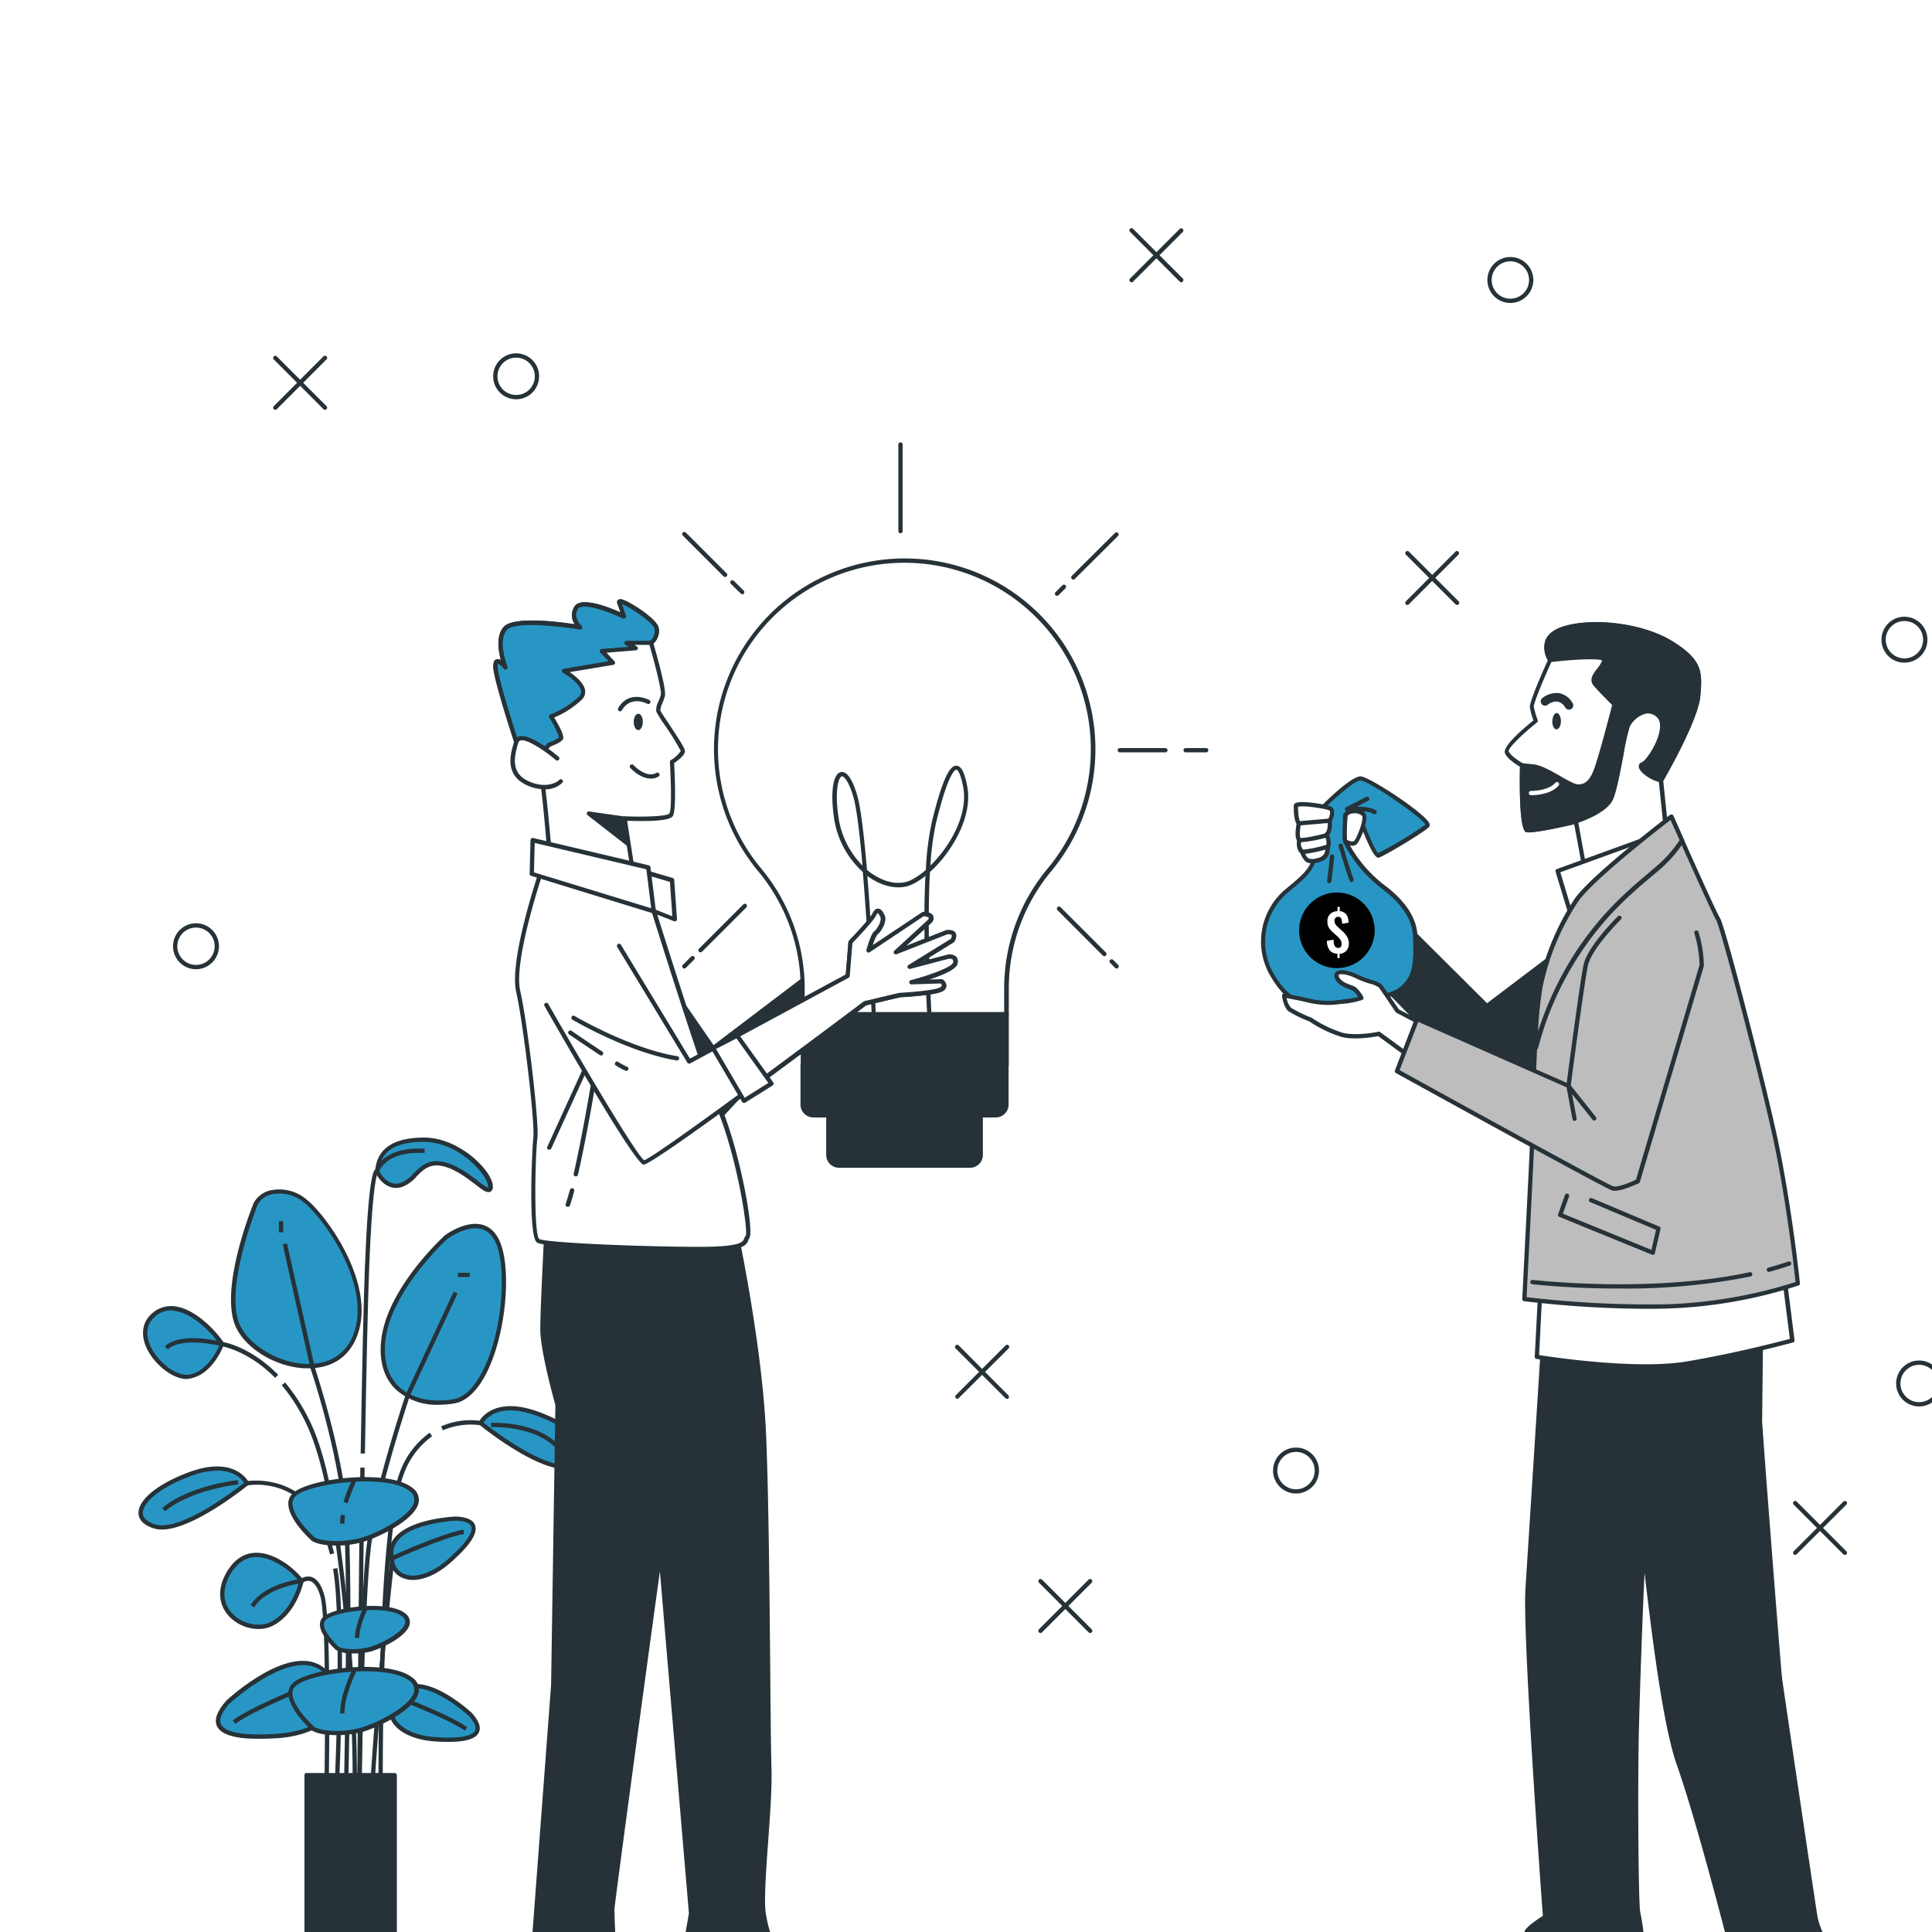 <svg xmlns="http://www.w3.org/2000/svg" xmlns:xlink="http://www.w3.org/1999/xlink" xmlns:svgjs="http://svgjs.com/svgjs" class="animated" id="foundhouse_stories-paid-idea" viewBox="0 0 450 450" version="1.1"><style>svg#foundhouse_stories-paid-idea:not(.animated) .animable {opacity: 0;}svg#foundhouse_stories-paid-idea.animated #foundhouse--Graphics--inject-129 {animation: 1.5s Infinite  linear heartbeat;animation-delay: 0s;}svg#foundhouse_stories-paid-idea.animated #foundhouse--Plant--inject-129 {animation: 1.5s Infinite  linear wind;animation-delay: 0s;}            @keyframes heartbeat {                0% {                    transform: scale(1);                }                10% {                    transform: scale(1.1);                }                30% {                    transform: scale(1);                }                40% {                    transform: scale(1);                }                50% {                    transform: scale(1.1);                }                60% {                    transform: scale(1);                }                100% {                    transform: scale(1);                }            }                    @keyframes wind {                0% {                    transform: rotate( 0deg );                }                25% {                    transform: rotate( 1deg );                }                75% {                    transform: rotate( -1deg );                }            }        </style><g id="foundhouse--Floor--inject-129" class="animable" style="transform-origin: 255.22px 458.97px;"><path d="M476.72,459.47h-443a.5.5,0,0,1-.5-.5.5.5,0,0,1,.5-.5h443a.5.5,0,0,1,.5.5A.51.51,0,0,1,476.72,459.47Z" style="fill: rgb(38, 50, 56); transform-origin: 255.22px 458.97px;" id="elv8azd8cf6y" class="animable"/></g><g id="foundhouse--Graphics--inject-129" class="animable" style="transform-origin: 258.73px 216.754px;"><path d="M75.7,95.45a.51.51,0,0,1-.36-.15L63.77,83.73a.5.5,0,1,1,.71-.71L76.05,94.6a.5.5,0,0,1-.35.85Z" style="fill: rgb(38, 50, 56); transform-origin: 69.908px 89.161px;" id="elrip9fn944ks" class="animable"/><path d="M64.13,95.45a.51.51,0,0,1-.36-.15.5.5,0,0,1,0-.7L75.34,83a.51.51,0,0,1,.71,0,.5.5,0,0,1,0,.71L64.48,95.3A.5.5,0,0,1,64.13,95.45Z" style="fill: rgb(38, 50, 56); transform-origin: 69.912px 89.153px;" id="elnouad4b7bt" class="animable"/><path d="M234.52,325.8a.47.47,0,0,1-.35-.15l-11.58-11.57a.5.5,0,0,1,.71-.71L234.87,325a.5.5,0,0,1-.35.85Z" style="fill: rgb(38, 50, 56); transform-origin: 228.728px 319.536px;" id="elswlwtf07vd" class="animable"/><path d="M223,325.8a.51.51,0,0,1-.36-.15.5.5,0,0,1,0-.7l11.58-11.58a.5.5,0,0,1,.7,0,.5.5,0,0,1,0,.71L223.3,325.65A.5.5,0,0,1,223,325.8Z" style="fill: rgb(38, 50, 56); transform-origin: 228.782px 319.514px;" id="elztaobm953x" class="animable"/><path d="M339.39,140.91a.46.46,0,0,1-.35-.14l-11.58-11.58a.5.5,0,0,1,0-.7.5.5,0,0,1,.71,0l11.57,11.57a.5.5,0,0,1,0,.71A.47.47,0,0,1,339.39,140.91Z" style="fill: rgb(38, 50, 56); transform-origin: 333.603px 134.626px;" id="elcrdhd2t0vt7" class="animable"/><path d="M327.82,140.91a.5.5,0,0,1-.36-.14.51.51,0,0,1,0-.71L339,128.49a.49.49,0,0,1,.7.7l-11.57,11.58A.49.49,0,0,1,327.82,140.91Z" style="fill: rgb(38, 50, 56); transform-origin: 333.581px 134.628px;" id="ely9qf1vpq5he" class="animable"/><path d="M275.13,65.75a.5.5,0,0,1-.35-.15L263.21,54a.5.5,0,0,1,0-.71.5.5,0,0,1,.7,0l11.58,11.57a.51.51,0,0,1,0,.71A.51.51,0,0,1,275.13,65.75Z" style="fill: rgb(38, 50, 56); transform-origin: 269.348px 59.449px;" id="elbo2n8ab05r8" class="animable"/><path d="M263.56,65.75a.47.47,0,0,1-.35-.15.5.5,0,0,1,0-.71l11.57-11.57a.5.5,0,1,1,.71.71L263.91,65.6A.47.47,0,0,1,263.56,65.75Z" style="fill: rgb(38, 50, 56); transform-origin: 269.35px 59.461px;" id="elsc920g9cfdb" class="animable"/><path d="M466.69,231.84a.54.54,0,0,1-.36-.14l-11.57-11.58a.5.5,0,0,1,0-.7.5.5,0,0,1,.71,0L467,231a.5.5,0,0,1,0,.71A.52.52,0,0,1,466.69,231.84Z" style="fill: rgb(38, 50, 56); transform-origin: 460.882px 225.556px;" id="el8pm8jy198li" class="animable"/><path d="M455.11,231.84a.54.54,0,0,1-.35-.14.51.51,0,0,1,0-.71l11.57-11.57a.5.5,0,0,1,.71,0,.48.48,0,0,1,0,.7L455.47,231.7A.54.54,0,0,1,455.11,231.84Z" style="fill: rgb(38, 50, 56); transform-origin: 460.904px 225.556px;" id="elp7oug9zb4mq" class="animable"/><path d="M429.71,362.17a.5.5,0,0,1-.35-.14l-11.58-11.58a.5.5,0,0,1,0-.7.5.5,0,0,1,.71,0l11.57,11.57a.5.5,0,0,1-.35.85Z" style="fill: rgb(38, 50, 56); transform-origin: 423.92px 355.886px;" id="el47e5t77urwt" class="animable"/><path d="M418.14,362.17a.54.54,0,0,1-.36-.14.51.51,0,0,1,0-.71l11.58-11.57a.49.49,0,0,1,.7.7L418.49,362A.54.54,0,0,1,418.14,362.17Z" style="fill: rgb(38, 50, 56); transform-origin: 423.919px 355.889px;" id="elxjxyc251bmk" class="animable"/><path d="M253.92,380.36a.51.51,0,0,1-.36-.15L242,368.64a.5.5,0,0,1,0-.71.51.51,0,0,1,.71,0l11.57,11.57a.5.5,0,0,1,0,.71A.5.5,0,0,1,253.92,380.36Z" style="fill: rgb(38, 50, 56); transform-origin: 248.14px 374.073px;" id="el46rprrczogi" class="animable"/><path d="M242.34,380.36a.5.5,0,0,1-.35-.15.5.5,0,0,1,0-.71l11.57-11.57a.51.51,0,0,1,.71,0,.5.5,0,0,1,0,.71L242.7,380.21A.51.51,0,0,1,242.34,380.36Z" style="fill: rgb(38, 50, 56); transform-origin: 248.13px 374.073px;" id="elxhqfh8n3ha" class="animable"/><path d="M120.22,93a5.35,5.35,0,1,1,5.35-5.35A5.35,5.35,0,0,1,120.22,93Zm0-9.7a4.35,4.35,0,1,0,4.35,4.35A4.35,4.35,0,0,0,120.22,83.3Z" style="fill: rgb(38, 50, 56); transform-origin: 120.22px 87.65px;" id="elxhsck1y8vu" class="animable"/><path d="M45.66,225.75A5.35,5.35,0,1,1,51,220.4,5.36,5.36,0,0,1,45.66,225.75Zm0-9.7A4.35,4.35,0,1,0,50,220.4,4.36,4.36,0,0,0,45.66,216.05Z" style="fill: rgb(38, 50, 56); transform-origin: 45.65px 220.4px;" id="el82bim3c26uc" class="animable"/><path d="M301.87,347.87a5.35,5.35,0,1,1,5.35-5.34A5.35,5.35,0,0,1,301.87,347.87Zm0-9.69a4.35,4.35,0,1,0,4.35,4.35A4.35,4.35,0,0,0,301.87,338.18Z" style="fill: rgb(38, 50, 56); transform-origin: 301.87px 342.52px;" id="elelhdnfv943q" class="animable"/><path d="M351.79,70.57a5.35,5.35,0,1,1,5.35-5.35A5.36,5.36,0,0,1,351.79,70.57Zm0-9.7a4.35,4.35,0,1,0,4.35,4.35A4.35,4.35,0,0,0,351.79,60.87Z" style="fill: rgb(38, 50, 56); transform-origin: 351.79px 65.22px;" id="elvycc1biflme" class="animable"/><path d="M443.58,154.35a5.35,5.35,0,1,1,5.35-5.35A5.36,5.36,0,0,1,443.58,154.35Zm0-9.7a4.35,4.35,0,1,0,4.35,4.35A4.35,4.35,0,0,0,443.58,144.65Z" style="fill: rgb(38, 50, 56); transform-origin: 443.58px 149px;" id="eluns63r9vwo" class="animable"/><path d="M447,327.59a5.35,5.35,0,1,1,5.35-5.35A5.36,5.36,0,0,1,447,327.59Zm0-9.7a4.35,4.35,0,1,0,4.35,4.35A4.35,4.35,0,0,0,447,317.89Z" style="fill: rgb(38, 50, 56); transform-origin: 447px 322.24px;" id="elf7l7dfyho" class="animable"/><path d="M471.81,311.83a5.35,5.35,0,1,1,5.35-5.35A5.36,5.36,0,0,1,471.81,311.83Zm0-9.7a4.35,4.35,0,1,0,4.35,4.35A4.35,4.35,0,0,0,471.81,302.13Z" style="fill: rgb(38, 50, 56); transform-origin: 471.81px 306.48px;" id="el4aycy7ppm57" class="animable"/></g><g id="foundhouse--Plant--inject-129" class="animable" style="transform-origin: 84.745px 362.215px;"><path d="M51.72,313.06s-2.42,6.67-7.58,7.58-14.25-9.09-8.49-14.25S49.3,309.42,51.72,313.06Z" style="fill: #2896c4; transform-origin: 42.762px 312.714px;" id="elq177ow416ug" class="animable"/><path d="M43.46,321.2c-3.37,0-7.5-3.51-9.21-7C32.7,311,33.09,308,35.32,306a6.67,6.67,0,0,1,5.45-1.73c4.58.59,9.31,5.4,11.37,8.49a.48.48,0,0,1,0,.45c-.1.29-2.58,7-8,7.9A3.94,3.94,0,0,1,43.46,321.2Zm-3.61-16A5.67,5.67,0,0,0,36,306.76c-2.57,2.3-1.63,5.36-.84,7,1.83,3.78,6.17,6.89,8.91,6.41,4.28-.76,6.62-5.87,7.1-7-2-2.94-6.37-7.31-10.52-7.83A5.35,5.35,0,0,0,39.85,305.23Z" style="fill: rgb(38, 50, 56); transform-origin: 42.755px 312.704px;" id="el2oyx31zfz9g" class="animable"/><path d="M59.61,280.31s-7.58,18.5-4.55,27.6,21.83,15.76,27.29,3.94-6.67-28.5-11.22-32.14S61.12,277.28,59.61,280.31Z" style="fill: #2896c4; transform-origin: 69.04px 297.832px;" id="el8jq6j4tf2oc" class="animable"/><path d="M71.85,318.7l-1,0c-7.17-.39-14.49-5.15-16.3-10.6-3.06-9.17,4.24-27.18,4.56-27.95v0a5.89,5.89,0,0,1,4.14-2.94,9.78,9.78,0,0,1,8.14,2.17C76.1,283.05,88.38,300,82.8,312.06,80.82,316.37,77,318.7,71.85,318.7ZM60.06,280.52c-.26.66-7.42,18.53-4.53,27.23,1.67,5,8.73,9.56,15.42,9.93,3,.16,8.34-.4,11-6,5.34-11.58-6.57-27.93-11.08-31.54a8.78,8.78,0,0,0-7.3-2A4.94,4.94,0,0,0,60.06,280.52Z" style="fill: rgb(38, 50, 56); transform-origin: 69.014px 297.872px;" id="elagwvf9j14aa" class="animable"/><path d="M103.88,288.2s-13,11.82-14.56,23.65,7.28,16.07,16.38,14.55,13.64-24.56,10.91-35.17S103.88,288.2,103.88,288.2Z" style="fill: #2896c4; transform-origin: 103.269px 306.137px;" id="elkgivdnqq7m" class="animable"/><path d="M102.19,327.2a14.19,14.19,0,0,1-10-3.57c-2.84-2.73-4-6.82-3.35-11.84,1.52-11.88,14.17-23.47,14.71-24l0,0c.2-.16,5.1-3.82,9.18-2.4,2.09.73,3.55,2.65,4.34,5.71,2,7.67.21,22.84-5,30.88-1.87,2.87-4,4.52-6.29,4.91A22.39,22.39,0,0,1,102.19,327.2Zm2-38.62c-.54.5-12.93,12-14.38,23.33-.6,4.7.45,8.5,3.05,11,2.88,2.78,7.52,3.87,12.74,3,2-.34,3.91-1.84,5.62-4.47,5.1-7.83,6.82-22.61,4.9-30.08-.7-2.72-1.94-4.4-3.7-5C109,285.14,104.51,288.35,104.2,288.58Z" style="fill: rgb(38, 50, 56); transform-origin: 103.266px 306.138px;" id="elux1jytui0s" class="animable"/><path d="M106.3,353.69s-14.55.61-15.16,7.58,6.37,8.49,13.34,2.43S112.37,354,106.3,353.69Z" style="fill: #2896c4; transform-origin: 100.718px 360.586px;" id="elrmz1ai07ao" class="animable"/><path d="M96.18,368a6.05,6.05,0,0,1-2.76-.63c-2-1-3-3.22-2.78-6.14.64-7.33,15-8,15.64-8h0c2.48.13,4,.82,4.38,2.06.66,1.91-1.27,4.8-5.9,8.83C101.88,366.63,98.79,368,96.18,368Zm10.12-13.81c-.63,0-14.11.79-14.66,7.13-.22,2.48.58,4.32,2.23,5.16,2.55,1.3,6.59.06,10.29-3.16,5.54-4.82,5.89-6.92,5.61-7.74C109.42,354.56,107.69,354.27,106.3,354.19Z" style="fill: rgb(38, 50, 56); transform-origin: 100.698px 360.615px;" id="el99fov6zx2n5" class="animable"/><path d="M91.59,363.39l-.41-.91c.47-.22,11.58-5.28,16.75-6.2l.18,1C103.06,358.16,91.71,363.34,91.59,363.39Z" style="fill: rgb(38, 50, 56); transform-origin: 99.645px 359.835px;" id="elt5l7gzqqleq" class="animable"/><path d="M109.55,399.33s-10.69-9.9-16.07-5.41-1.53,10.5,7.69,11.17S113.61,403.84,109.55,399.33Z" style="fill: #2896c4; transform-origin: 101.15px 398.986px;" id="el0kitb1hcz3nb" class="animable"/><path d="M104.47,405.72c-1,0-2.12,0-3.34-.13-5.38-.39-9.35-2.6-10.37-5.76-.7-2.18.15-4.42,2.4-6.3,5.65-4.71,16.28,5,16.73,5.43l0,0c1.66,1.85,2.21,3.38,1.63,4.56C110.84,405,108.51,405.72,104.47,405.72Zm-7.55-12.47a4.72,4.72,0,0,0-3.12,1.05c-1.91,1.6-2.65,3.46-2.08,5.23.87,2.72,4.6,4.71,9.48,5.06,7.33.53,9.07-.7,9.45-1.48.47-1-.53-2.39-1.46-3.43C108.81,399.33,102.05,393.25,96.92,393.25Z" style="fill: rgb(38, 50, 56); transform-origin: 101.132px 398.982px;" id="elawg15jdt0hc" class="animable"/><path d="M108.28,403.12c-4.18-2.94-15.86-7.35-16-7.39l.35-.94c.49.18,11.92,4.49,16.21,7.52Z" style="fill: rgb(38, 50, 56); transform-origin: 100.56px 398.955px;" id="eld4e74mkhaco" class="animable"/><path d="M53.16,396.41S67.89,382.77,75.3,389s2.11,14.47-10.59,15.4S47.56,402.64,53.16,396.41Z" style="fill: #2896c4; transform-origin: 64.732px 395.975px;" id="elhbwwh6af98r" class="animable"/><path d="M60.12,405c-5.47,0-8.61-1-9.56-2.89-.76-1.55,0-3.59,2.22-6.07l0,0c.61-.56,15.14-13.86,22.8-7.47,3,2.54,4.19,5.55,3.25,8.48-1.38,4.28-6.79,7.27-14.13,7.81Q62.21,405,60.12,405Zm-6.61-8.28c-1.32,1.48-2.74,3.53-2,4.95.55,1.12,3,2.89,13.21,2.15,6.82-.5,12-3.29,13.25-7.11.81-2.52-.24-5.15-2.94-7.41C68.1,383.6,54.07,396.25,53.51,396.76Z" style="fill: rgb(38, 50, 56); transform-origin: 64.709px 395.919px;" id="el8wrrwf2oysq" class="animable"/><path d="M54.79,401.5l-.58-.82c5.9-4.16,21.64-10.09,22.3-10.34l.36.94C76.7,391.34,60.58,397.42,54.79,401.5Z" style="fill: rgb(38, 50, 56); transform-origin: 65.54px 395.92px;" id="elloj2huyir8b" class="animable"/><path d="M70.22,368.25s-1.52,7.27-7,10-15.16-3-10-11.82S67.49,364.61,70.22,368.25Z" style="fill: #2896c4; transform-origin: 60.986px 370.547px;" id="eljsxfqo3fn2" class="animable"/><path d="M60.2,379.43a9.61,9.61,0,0,1-6.83-2.94c-2.58-2.76-2.78-6.52-.56-10.32,1.66-2.83,3.85-4.34,6.52-4.49,4.59-.24,9.37,3.71,11.29,6.27a.48.48,0,0,1,.09.4c-.06.31-1.63,7.55-7.24,10.35A7.33,7.33,0,0,1,60.2,379.43Zm-.44-16.76h-.37c-2.32.13-4.24,1.48-5.72,4-2,3.39-1.83,6.71.43,9.13s6.23,3.34,8.92,2c4.66-2.33,6.36-8.24,6.66-9.45C67.74,365.89,63.56,362.67,59.76,362.67Z" style="fill: rgb(38, 50, 56); transform-origin: 61px 370.55px;" id="el64nqe3v5aut" class="animable"/><path d="M57.49,345.51s-2.73-6.07-13.35-2.13-14.85,10-8.18,12.13S57.49,345.51,57.49,345.51Z" style="fill: #2896c4; transform-origin: 45.123px 348.906px;" id="elzvzc715ieg" class="animable"/><path d="M37.7,356.26a6.35,6.35,0,0,1-1.89-.27c-2.89-.92-3.53-2.44-3.55-3.55-.08-3.12,4.52-6.86,11.71-9.52,10.92-4.07,13.94,2.31,14,2.38a.49.49,0,0,1-.14.59C57.24,346.35,45,356.26,37.7,356.26Zm12.94-13.72a18.34,18.34,0,0,0-6.32,1.31c-7.67,2.85-11.11,6.44-11.06,8.57,0,1.42,1.57,2.21,2.85,2.62,5.8,1.85,18.53-7.92,20.73-9.66C56.32,344.56,54.62,342.54,50.64,342.54Z" style="fill: rgb(38, 50, 56); transform-origin: 45.137px 348.912px;" id="el4j10akobffl" class="animable"/><path d="M38.46,352l-.65-.76c6.12-5.21,17.12-6.45,17.59-6.5l.11,1C55.4,345.74,44.35,347,38.46,352Z" style="fill: rgb(38, 50, 56); transform-origin: 46.66px 348.37px;" id="elha0dc884ziq" class="animable"/><path d="M87.81,272.73s1.82,4.25,5.46,3.34,4.54-6.37,10.3-4.85,10.62,8.19,10.62,5.15-7.28-10.91-15.47-10.91S88.11,268.79,87.81,272.73Z" style="fill: #2896c4; transform-origin: 101px 271.307px;" id="eln52cwwvl38" class="animable"/><path d="M113.73,277.66c-.69,0-1.61-.7-3.06-1.82-1.89-1.44-4.47-3.41-7.22-4.14-3.29-.86-4.82.69-6.44,2.34a8,8,0,0,1-3.62,2.51c-3.21.8-5.36-2-6-3.62a.45.45,0,0,1,0-.23c.39-5.14,4.23-7.74,11.41-7.74,8.25,0,16,7.85,16,11.41a1.25,1.25,0,0,1-.55,1.19A.83.83,0,0,1,113.73,277.66Zm-12-7.21a7.74,7.74,0,0,1,2,.29c2.94.77,5.62,2.82,7.58,4.31a11.52,11.52,0,0,0,2.38,1.6,1.28,1.28,0,0,0,0-.28c0-2.55-6.74-10.41-15-10.41-6.59,0-10,2.19-10.4,6.69.3.63,1.91,3.66,4.82,2.93a7.16,7.16,0,0,0,3.16-2.24C97.64,272,99.13,270.45,101.68,270.45Z" style="fill: rgb(38, 50, 56); transform-origin: 101.092px 271.314px;" id="elug8m7jks2ap" class="animable"/><path d="M76.86,362.05a41,41,0,0,0-1.35-4.38C70.29,343.76,58.1,345.9,57.58,346l-.19-1c.14,0,13.54-2.41,19.06,12.31a42.41,42.41,0,0,1,1.38,4.49Z" style="fill: rgb(38, 50, 56); transform-origin: 67.61px 353.452px;" id="elm1wu9clahi" class="animable"/><path d="M112,331.46s2.72-6.06,13.34-2.12,14.85,10,8.18,12.13S112,331.46,112,331.46Z" style="fill: #2896c4; transform-origin: 124.362px 334.865px;" id="el1payo0guvr5" class="animable"/><path d="M131.77,342.21c-7.32,0-19.55-9.9-20.11-10.36a.51.51,0,0,1-.14-.6c0-.06,3-6.44,14-2.38,7.19,2.67,11.79,6.41,11.71,9.52,0,1.12-.66,2.64-3.55,3.55A6,6,0,0,1,131.77,342.21Zm-19.15-10.87c2.22,1.75,14.93,11.49,20.73,9.65,1.28-.41,2.82-1.19,2.85-2.62.05-2.13-3.39-5.71-11.06-8.56C116.55,326.62,113.38,330.19,112.62,331.34Z" style="fill: rgb(38, 50, 56); transform-origin: 124.353px 334.865px;" id="elocyjboy1iy" class="animable"/><path d="M130.12,338c-5-6.11-15.59-5.6-15.69-5.59l-.06-1c.46,0,11.26-.55,16.52,6Z" style="fill: rgb(38, 50, 56); transform-origin: 122.63px 334.699px;" id="el8gio1nq3pk5" class="animable"/><path d="M103.14,333.15l-.4-.92a17.09,17.09,0,0,1,9.33-1.26l-.19,1A16.45,16.45,0,0,0,103.14,333.15Z" style="fill: rgb(38, 50, 56); transform-origin: 107.405px 331.971px;" id="ellvzmmvbn6n" class="animable"/><path d="M64.09,320.93c-6.2-6.32-12.38-7.36-12.44-7.37s-9.17-2.38-12.57.74l-.68-.73c3.81-3.49,13.06-1.1,13.45-1,.22,0,6.51,1.08,12.95,7.65Z" style="fill: rgb(38, 50, 56); transform-origin: 51.6px 316.304px;" id="eleqgp5m762zb" class="animable"/><g id="elfd27jrs08of"><rect x="64.96" y="284.43" width="1" height="2.6" style="fill: rgb(38, 50, 56); transform-origin: 65.46px 285.73px; transform: rotate(-12.63deg);" class="animable"/></g><path d="M81,421.05l-1,0c0-.52,1.34-52.37,0-68s-7.61-34.13-7.68-34.32l-6.47-28.9,1-.22,6.47,28.85c0,.14,6.36,18.77,7.71,34.5S81,420.53,81,421.05Z" style="fill: rgb(38, 50, 56); transform-origin: 73.736px 355.33px;" id="el61pyaa0tzdd" class="animable"/><g id="eldq09c2lupg"><rect x="106.66" y="296.45" width="2.76" height="1" style="fill: rgb(38, 50, 56); transform-origin: 108.04px 296.95px; transform: rotate(-64.94deg);" class="animable"/></g><path d="M84.18,421h-1c0-.48.48-47.82,2.27-61.28s9-34.77,9.09-35l11.14-23.88.91.43L95.46,325.09c0,.16-7.23,21.35-9,34.74S84.19,420.51,84.18,421Z" style="fill: rgb(38, 50, 56); transform-origin: 94.885px 360.92px;" id="elfsm1lp4vrqm" class="animable"/><path d="M86.9,421.08l-1-.06c1.79-30.47,5-57.87,5-58.14l1,.11C91.85,363.27,88.69,390.64,86.9,421.08Z" style="fill: rgb(38, 50, 56); transform-origin: 88.9px 391.98px;" id="elzgy9549ogf" class="animable"/><path d="M76.48,421l-1,0c0-.43.88-43.53-.89-49.28-.6-2-1.42-3.17-2.36-3.45a2,2,0,0,0-1.69.39l-.11.09-.15,0c-.08,0-8.19,1-11.06,5.62l-.85-.53c3-4.72,10.5-5.91,11.66-6.06a2.93,2.93,0,0,1,2.47-.49c1.3.38,2.33,1.76,3,4.12C77.37,377.3,76.52,419.21,76.48,421Z" style="fill: rgb(38, 50, 56); transform-origin: 67.538px 394.1px;" id="elnt7983jznuc" class="animable"/><path d="M78.74,421.06l-1-.06c0-.42,2.16-42.51-.17-55.58l1-.18C80.91,378.43,78.77,420.63,78.74,421.06Z" style="fill: rgb(38, 50, 56); transform-origin: 78.617px 393.15px;" id="el2z9tur7o6ke" class="animable"/><path d="M88.17,421.06c0-2.58-.56-63.36,4.84-77.78a19.56,19.56,0,0,1,7.08-9.58l.56.83a18.57,18.57,0,0,0-6.7,9.1c-5.34,14.24-4.79,76.79-4.78,77.42Z" style="fill: rgb(38, 50, 56); transform-origin: 94.402px 377.38px;" id="el191pl6euteq" class="animable"/><path d="M82.82,421.05l-1-.13c1.27-9.36-1.31-63.63-8.59-84.55a42.46,42.46,0,0,0-7.6-13.73l.76-.65A43.59,43.59,0,0,1,74.19,336C81.5,357.08,84.1,411.65,82.82,421.05Z" style="fill: rgb(38, 50, 56); transform-origin: 74.382px 371.52px;" id="elvr55d0ltfji" class="animable"/><path d="M84.18,421h-1c0-.53.32-53.17.75-79.17l1,0C84.5,367.82,84.18,420.46,84.18,421Z" style="fill: rgb(38, 50, 56); transform-origin: 84.055px 381.415px;" id="elo4ug9odvtm" class="animable"/><path d="M85,338.55l-1,0c.36-21,.7-35.65,1-43.58.79-20.37,1.94-22.32,2.44-22.63.49-1.13,2.91-5.33,11.51-4.77l-.07,1c-8.87-.58-10.52,4.14-10.59,4.34l-.24.74-.18-.17c-.39,1.08-1.24,5.28-1.87,21.53C85.69,302.91,85.35,317.57,85,338.55Z" style="fill: rgb(38, 50, 56); transform-origin: 91.475px 303.034px;" id="elu6opk9mibpk" class="animable"/><path d="M72.89,358.41s-7.58-6.76-4.55-10.09,21.83-5.76,27.29-1.44S89,357.3,84.41,358.63,74.4,359.51,72.89,358.41Z" style="fill: #2896c4; transform-origin: 82.322px 352.003px;" id="elkgvd39apes" class="animable"/><path d="M78.35,360c-2.58,0-4.79-.44-5.76-1.15l0,0c-.21-.19-5.23-4.71-5.42-8.35A3.25,3.25,0,0,1,68,348c3.29-3.6,22.27-6,28-1.49a3.41,3.41,0,0,1,1.51,3.45c-.79,4.08-9.43,8.15-12.9,9.17A22.65,22.65,0,0,1,78.35,360ZM73.2,358c1.37,1,6.58,1.44,11.07.13,3.8-1.11,11.55-5.09,12.2-8.4a2.48,2.48,0,0,0-1.15-2.48c-5.16-4.08-23.72-1.78-26.61,1.39a2.23,2.23,0,0,0-.58,1.72C68.29,353.5,72.87,357.72,73.2,358Z" style="fill: rgb(38, 50, 56); transform-origin: 82.358px 352.024px;" id="eldbum8brggfd" class="animable"/><path d="M80.22,354.89h-1a14.68,14.68,0,0,1,.17-2.1l1,.16A12.45,12.45,0,0,0,80.22,354.89Z" style="fill: rgb(38, 50, 56); transform-origin: 79.805px 353.84px;" id="eldpy05dljrqn" class="animable"/><path d="M81,350.14l-1-.28a33.38,33.38,0,0,1,2-5.1l.89.44A34.82,34.82,0,0,0,81,350.14Z" style="fill: rgb(38, 50, 56); transform-origin: 81.445px 347.45px;" id="elzhudm2lira" class="animable"/><path d="M72.89,402.6s-7.58-6.76-4.55-10.08,21.83-5.76,27.29-1.44S89,401.5,84.41,402.83,74.4,403.71,72.89,402.6Z" style="fill: #2896c4; transform-origin: 82.322px 396.204px;" id="elqpcfg8602gs" class="animable"/><path d="M78.35,404.15c-2.58,0-4.79-.43-5.76-1.14l0,0c-.21-.19-5.23-4.71-5.42-8.35a3.25,3.25,0,0,1,.84-2.45c3.29-3.6,22.27-6,28-1.49a3.41,3.41,0,0,1,1.51,3.45c-.79,4.07-9.43,8.15-12.9,9.16A22.27,22.27,0,0,1,78.35,404.15Zm-5.15-1.94c1.37,1,6.58,1.45,11.07.14,3.8-1.12,11.55-5.09,12.2-8.4a2.48,2.48,0,0,0-1.15-2.48c-5.16-4.09-23.72-1.78-26.61,1.39a2.21,2.21,0,0,0-.58,1.72C68.29,397.7,72.87,401.91,73.2,402.21Z" style="fill: rgb(38, 50, 56); transform-origin: 82.365px 396.205px;" id="elusz7y1tz3xs" class="animable"/><path d="M80.22,399.09h-1c0-4.43,2.71-9.91,2.83-10.14l.89.45C82.91,389.46,80.22,394.9,80.22,399.09Z" style="fill: rgb(38, 50, 56); transform-origin: 81.08px 394.02px;" id="elslh1cgetld" class="animable"/><path d="M78.53,383.91s-5.15-4.59-3.09-6.85,14.83-3.91,18.53-1-4.53,7.07-7.62,8S79.56,384.66,78.53,383.91Z" style="fill: #2896c4; transform-origin: 84.931px 379.564px;" id="ellyps4e0at9" class="animable"/><path d="M82.26,385.12a7.76,7.76,0,0,1-4-.81l0,0c-.15-.13-3.61-3.24-3.74-5.77a2.34,2.34,0,0,1,.61-1.78c2.26-2.48,15.3-4.13,19.21-1a2.49,2.49,0,0,1,1.09,2.5c-.59,3-6.8,5.75-8.88,6.35A15.46,15.46,0,0,1,82.26,385.12Zm-3.42-1.6c.89.62,4.42.93,7.37.06,2.55-.74,7.75-3.39,8.17-5.58a1.51,1.51,0,0,0-.72-1.52c-3.46-2.74-15.91-1.2-17.85.92a1.4,1.4,0,0,0-.35,1.06C75.55,380.2,77.91,382.68,78.84,383.52Z" style="fill: rgb(38, 50, 56); transform-origin: 84.989px 379.591px;" id="el6tzouqlkra6" class="animable"/><path d="M83.67,381.52h-1c0-3,1.86-6.79,1.94-6.95l.89.45S83.67,378.72,83.67,381.52Z" style="fill: rgb(38, 50, 56); transform-origin: 84.085px 378.045px;" id="el0cgwri1tg93r" class="animable"/><rect x="71.41" y="413.47" width="20.52" height="45.5" style="fill: rgb(38, 50, 56); transform-origin: 81.67px 436.22px;" id="elyukk72f67eb" class="animable"/><path d="M91.93,459.47H71.41a.5.5,0,0,1-.5-.5v-45.5a.5.5,0,0,1,.5-.5H91.93a.5.5,0,0,1,.5.5V459A.5.5,0,0,1,91.93,459.47Zm-20-1H91.43V414H71.91Z" style="fill: rgb(38, 50, 56); transform-origin: 81.67px 436.22px;" id="elgrup65km5t" class="animable"/></g><g id="foundhouse--character-2--inject-129" class="animable" style="transform-origin: 361.565px 309.759px;"><path d="M362.55,221.54l-.56.94-15.68,11.88L318,206.2,313.91,221s30.94,31.92,33,33.76,5.66,3,7.09,2.83,6.15-2.91,6.15-2.91Z" style="fill: rgb(38, 50, 56); transform-origin: 338.23px 231.903px;" id="elygue9oxw2la" class="animable"/><path d="M353.78,258.07a13.38,13.38,0,0,1-7.16-3c-2.09-1.82-31.8-32.48-33.07-33.79a.49.49,0,0,1-.12-.48l4.1-14.77a.51.51,0,0,1,.36-.35.54.54,0,0,1,.48.13l28,27.86,15.26-11.56.51-.85a.51.51,0,0,1,.58-.23.52.52,0,0,1,.35.52l-2.37,33.11a.52.52,0,0,1-.24.4c-.49.28-4.85,2.81-6.35,3Zm-39.31-37.25c2.66,2.75,30.83,31.81,32.81,33.53s5.4,2.83,6.71,2.71c.93-.09,3.84-1.62,5.72-2.7l2.22-31.21-15.32,11.61a.5.5,0,0,1-.65,0l-27.69-27.56Z" style="fill: rgb(38, 50, 56); transform-origin: 338.241px 231.869px;" id="ell2tzmjqq2r" class="animable"/><path d="M361.07,153.79s-4.41,9.71-4.24,10.92a20.52,20.52,0,0,0,.93,3.22s-7.33,5.84-6.76,7.26,3.54,3.08,3.54,3.08-.32,14.6,1.07,15,11.45-2,11.45-2L369.21,203l19-8.39-1.32-12.84s8.1-13.84,8.63-19.63.37-8.2-6.34-12.35-18.3-5.4-24.95-3.34S361.07,153.79,361.07,153.79Z" style="fill: rgb(255, 255, 255); transform-origin: 373.338px 174.238px;" id="el3vx9864nxfi" class="animable"/><path d="M369.21,203.5a.59.59,0,0,1-.23-.05.53.53,0,0,1-.26-.36L366.67,192c-2.48.57-9.88,2.23-11.21,1.82s-1.57-8.45-1.43-15.23c-.79-.47-3-1.85-3.49-3.17-.6-1.49,3.77-5.32,6.63-7.62a17.73,17.73,0,0,1-.83-3c-.18-1.21,3-8.4,4.17-11a5.73,5.73,0,0,1-.61-4.51c.55-1.52,2-2.65,4.18-3.34,7.17-2.22,18.79-.66,25.36,3.4,7,4.34,7.1,7.07,6.57,12.82-.5,5.58-7.7,18.13-8.61,19.69l1.31,12.68a.51.51,0,0,1-.3.51l-19,8.39A.45.45,0,0,1,369.21,203.5Zm-2.15-12.65a.57.57,0,0,1,.28.08.47.47,0,0,1,.21.33l2,11,18.08-8-1.28-12.48a.51.51,0,0,1,.06-.3c.08-.14,8.06-13.81,8.57-19.42s.37-7.88-6.1-11.88c-6.26-3.86-17.72-5.4-24.54-3.29-1.91.59-3.1,1.5-3.53,2.71a4.91,4.91,0,0,0,.64,3.87.53.53,0,0,1,0,.49c-2.12,4.65-4.27,9.9-4.2,10.64a19.88,19.88,0,0,0,.9,3.11.5.5,0,0,1-.16.57c-3.66,2.92-6.69,6-6.6,6.7.41,1,2.53,2.37,3.31,2.81a.51.51,0,0,1,.26.45c-.15,6.61.11,13.87.8,14.59.8.22,7-1,11.11-2Z" style="fill: rgb(38, 50, 56); transform-origin: 373.343px 174.219px;" id="eltgv4rr935if" class="animable"/><path d="M375.18,186.12c1.47-3.17,3.14-15.54,4-17.13s4.1-4.91,7-2.25-2,10.77-3.65,11.33,1.93,3.45,4.33,3.7c0,0,8.1-13.84,8.63-19.63s.37-8.2-6.34-12.35-18.3-5.4-24.95-3.34-3.16,7.34-3.16,7.34,12.84-1.52,12.61.07-3.49,3.93-2.12,5.56,4.5,4.7,4.5,4.7-3.06,11.94-4.34,15.32-3.09,4.34-5.28,3.49-6.71-4.15-9.31-4.41l-2.59-.25s-.32,14.6,1.07,15,11.45-2,11.45-2S373.71,189.29,375.18,186.12Z" style="fill: rgb(38, 50, 56); transform-origin: 375.078px 169.395px;" id="elxqykdd8cr7i" class="animable"/><path d="M356.1,193.84a2.66,2.66,0,0,1-.64-.06c-1.44-.45-1.57-8.69-1.42-15.52a.52.52,0,0,1,.16-.37.54.54,0,0,1,.38-.12l2.6.26c1.76.17,4.23,1.58,6.4,2.83a27.59,27.59,0,0,0,3.05,1.6,2.75,2.75,0,0,0,2.21,0c1-.42,1.76-1.51,2.42-3.25,1.14-3,3.77-13.17,4.24-15-.72-.72-3.15-3.13-4.33-4.54s0-2.88,1-4.13a6.51,6.51,0,0,0,1-1.7c-1-.54-6.89-.23-12,.38a.52.52,0,0,1-.48-.23,5.91,5.91,0,0,1-.75-4.75c.55-1.52,2-2.65,4.18-3.34,7.17-2.22,18.79-.66,25.36,3.4,7,4.34,7.1,7.07,6.57,12.82s-8.36,19.26-8.69,19.83a.52.52,0,0,1-.49.25c-2.07-.22-5-2.26-5.17-3.58a1,1,0,0,1,.74-1.09c.77-.27,3.4-3.79,4.08-7.15.22-1.07.29-2.53-.61-3.34a2.94,2.94,0,0,0-2.57-.82,6.07,6.07,0,0,0-3.7,2.94,49.52,49.52,0,0,0-1.45,6.5c-.78,4.11-1.67,8.77-2.51,10.6h0c-1.55,3.33-8.15,5.41-8.43,5.5C365.65,192.2,358.56,193.84,356.1,193.84Zm-1.08-15c-.11,6.46.15,13.35.82,14.05.8.22,7-1,11.11-2,0,0,6.42-2,7.78-5,.8-1.72,1.71-6.51,2.44-10.36s1.16-6.07,1.54-6.79a7.15,7.15,0,0,1,4.42-3.46,3.9,3.9,0,0,1,3.42,1.07c1,.89,1.3,2.37.91,4.28-.65,3.24-3.34,7.41-4.73,7.89-.12.51,2,2.32,3.89,2.69,1.16-2,7.93-14,8.4-19.13.52-5.71.37-7.88-6.1-11.88-6.26-3.86-17.72-5.4-24.54-3.29-1.91.59-3.1,1.5-3.53,2.71a4.66,4.66,0,0,0,.49,3.61c3.05-.35,11.43-1.19,12.61,0a.78.78,0,0,1,.22.67,5.68,5.68,0,0,1-1.23,2.27c-1,1.32-1.56,2.23-1,2.9,1.33,1.59,4.44,4.63,4.47,4.66a.49.49,0,0,1,.13.49c-.12.48-3.08,12-4.35,15.37-.75,2-1.74,3.27-2.94,3.81a3.79,3.79,0,0,1-3,0,27.07,27.07,0,0,1-3.17-1.66c-2.09-1.2-4.46-2.56-6-2.71Zm20.16,7.3h0Z" style="fill: rgb(38, 50, 56); transform-origin: 375.117px 169.364px;" id="elsrolh6njv3g" class="animable"/><path d="M365.45,165.29a1,1,0,0,1-.85-.46,2.76,2.76,0,0,0-1.81-1.42,3.37,3.37,0,0,0-2.29.73,1,1,0,0,1-1.4-.13,1,1,0,0,1,.12-1.41,5.39,5.39,0,0,1,3.87-1.16,4.6,4.6,0,0,1,3.2,2.32,1,1,0,0,1-.31,1.38A1,1,0,0,1,365.45,165.29Z" style="fill: rgb(38, 50, 56); transform-origin: 362.655px 163.353px;" id="elmvd18e3pi5" class="animable"/><path d="M363.57,168c0,1.05-.49,1.9-1.05,1.88s-1-.87-.95-1.92.48-1.89,1-1.88S363.59,166.9,363.57,168Z" style="fill: rgb(38, 50, 56); transform-origin: 362.568px 167.98px;" id="elo3cmsa8afu" class="animable"/><path d="M356.69,185.22h-.1a.5.5,0,0,1-.49-.51.51.51,0,0,1,.51-.49s4,.06,5.66-1.9a.5.5,0,0,1,.76.65C361.19,185.12,357.38,185.22,356.69,185.22Z" style="fill: rgb(255, 255, 255); transform-origin: 359.625px 183.682px;" id="elaxteb0umkxv" class="animable"/><polygon points="386.21 194.37 362.81 202.87 365.8 212.74 386.21 194.37" style="fill: rgb(255, 255, 255); transform-origin: 374.51px 203.555px;" id="elzq9365hqjn9" class="animable"/><path d="M365.8,213.24l-.14,0a.5.5,0,0,1-.34-.34l-3-9.87a.49.49,0,0,1,.31-.61l23.4-8.5a.48.48,0,0,1,.6.21.52.52,0,0,1-.09.63l-20.42,18.37A.51.51,0,0,1,365.8,213.24Zm-2.37-10.07,2.62,8.67L384,195.71Z" style="fill: rgb(38, 50, 56); transform-origin: 374.498px 203.562px;" id="elgl6theoz5da" class="animable"/><path d="M402.71,457.68s-4.09,4.89-6.37,6.33-13.79,4.93-12.6,7.2,12.64,2.76,19.61,2.91,15.75-3.39,18.26-4.33,5.8-3.36,4.87-6.12S402.71,457.68,402.71,457.68Z" style="fill: rgb(255, 255, 255); transform-origin: 405.148px 465.902px;" id="elbra50c9srhd" class="animable"/><path d="M403.78,474.63h-.45c-16.64-.36-19.4-2-20-3.18a1.23,1.23,0,0,1-.06-1c.57-1.58,4.21-3.16,8.91-5.07a34.24,34.24,0,0,0,3.93-1.75c2.18-1.38,6.2-6.18,6.24-6.23a.5.5,0,0,1,.46-.18c3.86.55,23.18,3.43,24.17,6.33,1.06,3.13-2.51,5.75-5.16,6.75l-.58.21C418.2,471.62,410.3,474.63,403.78,474.63Zm-.87-16.42c-.83,1-4.24,4.91-6.3,6.23a32.87,32.87,0,0,1-4.09,1.82c-3.13,1.28-7.87,3.2-8.34,4.49a.26.26,0,0,0,0,.23c.45.84,3.53,2.3,19.18,2.64,6.43.14,14.46-2.93,17.5-4.08l.58-.22c2.2-.83,5.39-3.05,4.56-5.49C425.48,462.3,413.9,459.78,402.91,458.21Z" style="fill: rgb(38, 50, 56); transform-origin: 405.181px 465.922px;" id="eluph3mqf6ukd" class="animable"/><path d="M403.78,474.63h-.45c-16.64-.36-19.4-2-20-3.18-.36-.68-.07-1.42.87-2.19a.52.52,0,0,1,.48-.09,42,42,0,0,0,12.41,2c8.88.2,19.67-2.57,20.61-2.82l8.55-5.11a.5.5,0,0,1,.43,0,.51.51,0,0,1,.3.31c1.06,3.13-2.51,5.75-5.16,6.75l-.58.21C418.2,471.62,410.3,474.63,403.78,474.63Zm-19.17-4.43c-.25.23-.54.56-.43.78.45.84,3.53,2.3,19.18,2.64,6.43.14,14.46-2.93,17.5-4.08l.58-.22c2-.75,4.85-2.67,4.69-4.86l-8,4.78a.38.38,0,0,1-.13.06c-.12,0-11.58,3.07-21,2.87A43.46,43.46,0,0,1,384.61,470.2Z" style="fill: rgb(38, 50, 56); transform-origin: 405.176px 468.911px;" id="els8v287o8x29" class="animable"/><path d="M357.69,455.46A87.72,87.72,0,0,1,346.85,462c-5,2.38-9.78,3-5.84,5.35s19.36,2.66,27.1,1.58,11.7,0,12.25-2.47a61.81,61.81,0,0,0,.67-8.2Z" style="fill: rgb(255, 255, 255); transform-origin: 360.293px 462.493px;" id="elr6ped7toub9" class="animable"/><path d="M357.87,470c-7,0-14.5-.68-17.12-2.23-.83-.49-1.77-1.17-1.7-2.05.09-1.13,1.7-1.77,4.14-2.73,1.05-.42,2.25-.89,3.44-1.46a86.64,86.64,0,0,0,10.77-6.44.54.54,0,0,1,.35-.09l23.34,2.75a.51.51,0,0,1,.45.51,63,63,0,0,1-.69,8.29c-.45,2-2.56,2.11-6.05,2.29-1.77.09-4,.21-6.62.58A81.66,81.66,0,0,1,357.87,470Zm-.05-14a88.12,88.12,0,0,1-10.76,6.42c-1.23.58-2.43,1.06-3.5,1.48-1.63.64-3.47,1.37-3.51,1.88,0,.06,0,.41,1.21,1.11,3.82,2.26,19.39,2.55,26.78,1.51,2.69-.37,4.92-.48,6.71-.58,3.44-.18,4.85-.3,5.12-1.5a54.91,54.91,0,0,0,.65-7.65Z" style="fill: rgb(38, 50, 56); transform-origin: 360.293px 462.5px;" id="elktdyivnrxjl" class="animable"/><path d="M357.87,470c-7,0-14.5-.68-17.12-2.23-1.18-.7-1.7-1.3-1.7-2s.7-1.23,1.22-1.53a.5.5,0,0,1,.38-.05,63.09,63.09,0,0,0,18.5,2.38,203.46,203.46,0,0,0,21.4-2.37.52.52,0,0,1,.43.13.5.5,0,0,1,.15.42c-.09.71-.18,1.31-.28,1.76-.45,2-2.56,2.11-6.05,2.29-1.77.09-4,.21-6.62.58A81.66,81.66,0,0,1,357.87,470Zm-17.28-4.75c-.49.32-.54.51-.54.56s.06.42,1.21,1.1c3.82,2.26,19.39,2.55,26.78,1.51,2.69-.37,4.92-.48,6.71-.58,3.44-.18,4.85-.3,5.12-1.5.06-.28.12-.62.18-1a198.29,198.29,0,0,1-20.86,2.28h0A64.22,64.22,0,0,1,340.59,465.21Zm18.58,1.86h0Z" style="fill: rgb(38, 50, 56); transform-origin: 360.092px 467.087px;" id="elpzvslbzhagm" class="animable"/><path d="M359.58,310.86s-3,47.73-3.77,59.17,4.07,76.51,4.07,76.51-4.55,2.89-4.31,3.65,2.12,5.27,2.12,5.27,7.9,3.16,13.61,3.78,9.94,1,9.94,1a22.29,22.29,0,0,0,1.37-5.94,48.37,48.37,0,0,0-1.05-8.74c-.45-2.25-.62-29.14-.35-41.58s1.41-41.8,1.67-42.54,3.68,36.93,8.14,49.47S402.6,451.2,402.6,451.2s-3.25.43-3.28,1.92,2.08,7.27,2.08,7.27S414,464.65,419.23,465s9.69.95,9.69.95-2.05-9-3.23-12-2.39-4.78-2.83-7.28-8-54-8.26-55.44-4.7-59.11-4.67-60.35.25-22.9.25-22.9Z" style="fill: rgb(38, 50, 56); transform-origin: 392.24px 386.965px;" id="elretm93rhxej" class="animable"/><path d="M428.92,466.46h-.07c-.05,0-4.51-.6-9.66-.95s-17.43-4.47-17.95-4.65a.54.54,0,0,1-.31-.3c-.22-.6-2.14-5.9-2.11-7.45s2.11-2.09,3.16-2.31c-1-3.89-7.37-28.33-11.43-39.76-3.34-9.39-6.07-32.54-7.38-43.67,0-.34-.08-.68-.12-1-.43,8.9-1.13,27.89-1.34,37.58-.26,12.36-.11,39.23.34,41.47a51.09,51.09,0,0,1,1.06,8.85,22.64,22.64,0,0,1-1.4,6.11.48.48,0,0,1-.51.32s-4.3-.35-9.95-1-13.42-3.69-13.74-3.82a.47.47,0,0,1-.28-.27c-.08-.18-1.9-4.55-2.14-5.32-.09-.3-.34-1.08,4.27-4.05-.36-4.8-4.76-65.34-4.05-76.28.74-11.44,3.77-59.17,3.77-59.17a.49.49,0,0,1,.47-.47l50.6-2.89a.44.44,0,0,1,.37.14.5.5,0,0,1,.16.36c0,.22-.22,21.68-.25,22.91s4.43,58.63,4.67,60.27c.06.47,7.79,52.8,8.25,55.43a17.71,17.71,0,0,0,1.57,4.34c.38.82.81,1.76,1.24,2.84,1.18,3,3.16,11.72,3.24,12.09a.49.49,0,0,1-.12.45A.46.46,0,0,1,428.92,466.46ZM401.79,460c1.72.57,12.76,4.19,17.47,4.52,4,.27,7.53.69,9,.87-.51-2.17-2.08-8.8-3-11.25-.41-1.06-.82-1.94-1.21-2.79a18.25,18.25,0,0,1-1.64-4.59c-.47-2.63-8.2-55-8.26-55.46-.25-1.69-4.7-59.29-4.68-60.43s.21-19,.24-22.36l-49.62,2.83c-.31,4.84-3,47.94-3.74,58.73-.74,11.27,4,75.8,4.07,76.45a.53.53,0,0,1-.23.46,19.12,19.12,0,0,0-4.08,3.16c.25.72,1.36,3.41,2,4.94,1.25.48,8.2,3.12,13.29,3.67,4.67.51,8.38.83,9.54.93a20.4,20.4,0,0,0,1.21-5.42,47.15,47.15,0,0,0-1-8.63c-.46-2.29-.62-29.29-.36-41.69.25-11.41,1.38-41.81,1.7-42.7a.55.55,0,0,1,.54-.34c.47.06.47.06,1.22,6.36,1.3,11.09,4,34.17,7.32,43.45,4.42,12.43,11.52,40.1,11.59,40.38a.47.47,0,0,1-.07.4.51.51,0,0,1-.35.22c-1.14.15-2.83.71-2.84,1.43C399.8,454.23,401.16,458.26,401.79,460Z" style="fill: rgb(38, 50, 56); transform-origin: 392.234px 386.944px;" id="elkkxo879ug9" class="animable"/><path d="M358.93,297,358,316s22.16,3.71,34.95,1.56,24.53-5.38,24.53-5.38l-2.32-18.33Z" style="fill: rgb(255, 255, 255); transform-origin: 387.74px 306.04px;" id="elg7b7gxrmdug" class="animable"/><path d="M383.32,318.76a181.58,181.58,0,0,1-25.43-2.23.5.5,0,0,1-.42-.52l1-19.06a.5.5,0,0,1,.47-.48l56.2-3.08a.48.48,0,0,1,.53.43l2.31,18.34a.5.5,0,0,1-.36.54c-.12,0-11.9,3.27-24.57,5.4A60.49,60.49,0,0,1,383.32,318.76Zm-24.83-3.14c3.18.5,22.77,3.43,34.35,1.49,11.28-1.89,21.85-4.67,24.05-5.26l-2.2-17.44-55.29,3Z" style="fill: rgb(38, 50, 56); transform-origin: 387.726px 306.076px;" id="el27aop3at0da" class="animable"/><path d="M389.3,190.23s-18.11,13.82-22,19.34-6.89,13.06-8.45,20.23-2,36.59-2,37.39-1.76,35.38-1.76,35.38a241,241,0,0,0,33.19,1.72A109.18,109.18,0,0,0,418.78,299s-2-19.26-5.64-35.55-12-47.9-12.94-49.32S389.3,190.23,389.3,190.23Z" style="fill: rgb(189, 189, 189); transform-origin: 386.935px 247.278px;" id="el8vzsligt2qq" class="animable"/><path d="M383.67,304.85A250,250,0,0,1,355,303.07a.49.49,0,0,1-.43-.52c0-.35,1.75-34.59,1.76-35.38v-.25c.12-7.12.62-30.82,2-37.23a57.68,57.68,0,0,1,8.52-20.41c3.92-5.52,21.4-18.88,22.14-19.45a.54.54,0,0,1,.43-.09.5.5,0,0,1,.33.29c2.76,6.22,10.08,22.64,10.85,23.77,1.13,1.65,9.61,34.29,13,49.49,3.61,16.13,5.62,35.42,5.64,35.61a.49.49,0,0,1-.33.52,110.63,110.63,0,0,1-30.69,5.37C386.72,304.83,385.19,304.85,383.67,304.85Zm-28.1-2.71a243.75,243.75,0,0,0,32.65,1.65,110.82,110.82,0,0,0,30-5.18c-.31-2.84-2.27-20.3-5.59-35.1-3.73-16.66-12-47.75-12.87-49.15S390.7,194.62,389.1,191c-3,2.28-18,14-21.42,18.85a56.66,56.66,0,0,0-8.37,20c-1.37,6.32-1.87,29.93-2,37v.27C357.3,268,355.79,297.85,355.57,302.14Z" style="fill: rgb(38, 50, 56); transform-origin: 386.906px 247.289px;" id="el0optyywt6hd" class="animable"/><path d="M385,292.26a.63.63,0,0,1-.19,0l-21.61-8.83a.51.51,0,0,1-.28-.63l1.59-4.45a.5.5,0,0,1,.64-.3.49.49,0,0,1,.3.64l-1.42,4,20.62,8.43,1.08-4.66L370.4,280a.52.52,0,0,1-.27-.66.5.5,0,0,1,.66-.26l15.68,6.61a.48.48,0,0,1,.29.57l-1.31,5.65a.51.51,0,0,1-.26.33A.59.59,0,0,1,385,292.26Z" style="fill: rgb(38, 50, 56); transform-origin: 374.835px 285.144px;" id="elkvwo7z8cjhe" class="animable"/><path d="M389.3,190.23s-18.11,13.82-22,19.34-6.89,13.06-8.45,20.23a116,116,0,0,0-1.28,14.09l.18.1A73.11,73.11,0,0,1,367,222.77c7-11.06,15-16.89,19.67-21a29.49,29.49,0,0,0,5.12-6Z" style="fill: rgb(189, 189, 189); transform-origin: 374.68px 217.11px;" id="elp5mg7aq0toe" class="animable"/><path d="M357.72,244.49a.48.48,0,0,1-.24-.06l-.18-.1a.49.49,0,0,1-.26-.46,109.35,109.35,0,0,1,1.3-14.18,57.68,57.68,0,0,1,8.52-20.41c3.92-5.52,21.4-18.88,22.14-19.45a.54.54,0,0,1,.43-.09.5.5,0,0,1,.33.29l2.47,5.55a.48.48,0,0,1,0,.48,29.82,29.82,0,0,1-5.21,6.1q-1,.89-2.22,1.89c-4.79,4-11.36,9.59-17.36,19a73.07,73.07,0,0,0-9.19,21.05.49.49,0,0,1-.29.35A.46.46,0,0,1,357.72,244.49ZM389.1,191c-3,2.28-18,14-21.42,18.85a56.66,56.66,0,0,0-8.37,20,83.66,83.66,0,0,0-1.06,10.36,77.64,77.64,0,0,1,8.31-17.77c6.07-9.53,12.71-15.13,17.56-19.22.79-.67,1.53-1.29,2.2-1.88a28.92,28.92,0,0,0,4.89-5.66Z" style="fill: rgb(38, 50, 56); transform-origin: 374.667px 217.11px;" id="elsvc20bpg14" class="animable"/><path d="M412,296.25a.5.5,0,0,1-.48-.37.49.49,0,0,1,.35-.62c1.63-.44,3.2-.92,4.69-1.43a.51.51,0,0,1,.64.31.5.5,0,0,1-.31.63c-1.51.52-3.11,1-4.76,1.46Z" style="fill: rgb(38, 50, 56); transform-origin: 414.362px 295.027px;" id="elch5u6m0aebj" class="animable"/><path d="M377.27,300.12a194.77,194.77,0,0,1-20.39-1,.5.5,0,0,1-.44-.56.49.49,0,0,1,.55-.43c.28,0,27.55,3.17,50.54-1.81a.5.5,0,0,1,.21,1A147.93,147.93,0,0,1,377.27,300.12Z" style="fill: rgb(38, 50, 56); transform-origin: 382.291px 298.22px;" id="elaq2jat3d56" class="animable"/><path d="M308.55,187.6s6.32-6.33,8.33-6.29,16.62,9.85,15.59,11-10.36,6.68-11.37,7-4.68-9.88-4.68-9.88l-3,.52,0,6.09h0a31,31,0,0,0,9,10.75c3.29,2.48,7,6.27,7.25,11,.53,8.64-.81,10.48-3,12.45s-5.49,2-14.3,3.26-12.1.34-16.12-6.51a15.44,15.44,0,0,1,3.29-19.2c5.27-4.35,5.71-4.92,7.24-8.91S308.55,187.6,308.55,187.6Z" style="fill: #2896c4; transform-origin: 313.393px 207.644px;" id="eljrd6xz1ko2b" class="animable"/><path d="M306.8,234.39c-5,0-7.84-1.79-11-7.24a15.86,15.86,0,0,1,3.4-19.85c5.33-4.39,5.62-4.87,7.1-8.7s1.79-10.95,1.79-11a.52.52,0,0,1,.14-.33c1.08-1.08,6.54-6.44,8.68-6.44h0c1.93,0,15,8.57,16,10.94a.77.77,0,0,1-.09.88c-1.08,1.18-10.48,6.79-11.62,7.09-.43.12-1.42.38-5.13-9.8l-2.2.38,0,5.55a30.58,30.58,0,0,0,8.83,10.47c3.22,2.44,7.13,6.38,7.44,11.34.54,8.84-.91,10.83-3.17,12.85-1.87,1.67-4.37,2-9.85,2.73-1.37.18-2.93.39-4.72.65A39.84,39.84,0,0,1,306.8,234.39ZM309,187.82c-.06,1.21-.43,7.45-1.85,11.14-1.58,4.1-2.13,4.78-7.39,9.11a15,15,0,0,0-3.18,18.57c4,6.77,7.23,7.48,15.62,6.26,1.79-.26,3.35-.47,4.73-.65,5.27-.7,7.67-1,9.31-2.48,2.11-1.89,3.35-3.64,2.84-12.05-.28-4.58-4-8.29-7.05-10.6a31.52,31.52,0,0,1-9.16-10.93.46.46,0,0,1-.06-.23l0-6.08a.5.5,0,0,1,.41-.49l3-.53a.5.5,0,0,1,.55.33c1.5,4.14,3.48,8.83,4.21,9.52A91.44,91.44,0,0,0,332,192.07c-.86-1.78-13.24-10.22-15.11-10.26h0C315.56,181.81,311.44,185.43,309,187.82Z" style="fill: rgb(38, 50, 56); transform-origin: 313.363px 207.61px;" id="el3hkrj07u25r" class="animable"/><path d="M320.19,216.88a8.8,8.8,0,1,0-9,8.61A8.8,8.8,0,0,0,320.19,216.88Z" id="el6o1pmp5istx" class="animable" style="transform-origin: 311.392px 216.692px;" fill="#000000"/><path d="M311.51,223.14l0-1a2.38,2.38,0,0,1-1.83-.84,3.62,3.62,0,0,1-.62-2.16l1.55-.27a4.25,4.25,0,0,0,.11,1,1.36,1.36,0,0,0,.32.67.88.88,0,0,0,.62.25.72.72,0,0,0,.62-.24,1,1,0,0,0,.2-.65,1.71,1.71,0,0,0-.27-1,5.06,5.06,0,0,0-.74-.84l-1.22-1.1a4.28,4.28,0,0,1-.57-.65,2.65,2.65,0,0,1-.38-.75,2.9,2.9,0,0,1-.12-1,2.25,2.25,0,0,1,.66-1.69,2.43,2.43,0,0,1,1.69-.64l0-1h.52l0,1a2.23,2.23,0,0,1,1,.3,1.81,1.81,0,0,1,.62.61,2.77,2.77,0,0,1,.33.83,4.85,4.85,0,0,1,.11.95l-1.51.23a6.33,6.33,0,0,0-.08-.82,1.08,1.08,0,0,0-.26-.58.68.68,0,0,0-.58-.2.76.76,0,0,0-.62.25.93.93,0,0,0-.22.63,1.38,1.38,0,0,0,.21.84,3.92,3.92,0,0,0,.55.64l1.2,1.09a6.41,6.41,0,0,1,.69.78,3.06,3.06,0,0,1,.51.92,3,3,0,0,1,.17,1.15,2.43,2.43,0,0,1-.28,1.16,2.19,2.19,0,0,1-.74.8,2.51,2.51,0,0,1-1.13.36l0,1Z" style="fill: rgb(255, 255, 255); transform-origin: 311.616px 217.2px;" id="el5azbdjy3cwg" class="animable"/><path d="M312.29,197s1.5,5.22,2.51,7.92" style="fill: rgb(255, 255, 255); transform-origin: 313.545px 200.96px;" id="el38heov1iip9" class="animable"/><path d="M314.8,205.45a.48.48,0,0,1-.46-.32c-1-2.7-2.51-7.91-2.53-8a.5.5,0,0,1,.35-.62.49.49,0,0,1,.61.34c0,.05,1.51,5.23,2.5,7.89a.5.5,0,0,1-.29.64A.57.57,0,0,1,314.8,205.45Z" style="fill: rgb(38, 50, 56); transform-origin: 313.546px 200.97px;" id="elqhb1l53z4f" class="animable"/><path d="M309.61,205.7h-.05a.5.5,0,0,1-.44-.55l.66-5.71a.5.5,0,1,1,1,.12l-.66,5.7A.51.51,0,0,1,309.61,205.7Z" style="fill: rgb(38, 50, 56); transform-origin: 309.951px 202.347px;" id="eln3yzj16orp" class="animable"/><path d="M320.15,189.65a.47.47,0,0,1-.28-.09c-1.18-.82-4.8-.7-6.1-.59a.5.5,0,0,1-.27-.94l4.7-2.4a.51.51,0,0,1,.68.22.5.5,0,0,1-.22.67L316,187.89c1.56,0,3.49.17,4.46.85a.5.5,0,0,1,.12.7A.48.48,0,0,1,320.15,189.65Z" style="fill: rgb(38, 50, 56); transform-origin: 316.954px 187.614px;" id="el3yuwtnmnsvv" class="animable"/><path d="M332.6,239.24l-7.12-3.76s-3.3-4.87-3.88-5.69-3-1.06-5.56-2.32-5.37-1.51-4.61.3,3.36,2.08,4.15,2.69a8.24,8.24,0,0,1,1.55,2,26.89,26.89,0,0,1-12.42.53c-2.79-.66-5.58-1.12-5.58-1.12s.35,2.41,1.33,3.23a29.65,29.65,0,0,0,4.76,2.31,29.06,29.06,0,0,0,7.33,3.56c3.38.87,8.61-.22,8.61-.22l7.29,5.37Z" style="fill: rgb(255, 255, 255); transform-origin: 315.865px 236.294px;" id="elqsq7rxttd5m" class="animable"/><path d="M328.45,246.66a.54.54,0,0,1-.3-.1L321,241.33c-1.05.2-5.52,1-8.62.16a28.76,28.76,0,0,1-7.44-3.6,27.09,27.09,0,0,1-4.84-2.36c-1.1-.92-1.46-3.28-1.5-3.55a.49.49,0,0,1,.57-.56s2.84.47,5.62,1.13a18.92,18.92,0,0,0,7.43.35,24.5,24.5,0,0,0,4.12-.69,6.21,6.21,0,0,0-1.11-1.35,4.59,4.59,0,0,0-1-.46c-1.12-.42-2.65-1-3.26-2.43a1.3,1.3,0,0,1,.19-1.58c.89-.85,3.2-.29,5.1.63a22.62,22.62,0,0,0,3.17,1.21c1.25.4,2.16.69,2.57,1.27.54.76,3.33,4.87,3.82,5.6l7,3.7a.5.5,0,0,1,.2.7l-4.15,6.91a.56.56,0,0,1-.33.24Zm-7.29-6.37a.51.51,0,0,1,.29.1l6.85,5,3.6-6-6.66-3.51a.58.58,0,0,1-.18-.17s-3.3-4.88-3.87-5.67a5.43,5.43,0,0,0-2.06-.91,23.33,23.33,0,0,1-3.31-1.26c-2-1-3.65-1.12-4-.81-.09.1,0,.38.05.47.44,1,1.69,1.51,2.69,1.88a5.11,5.11,0,0,1,1.3.61,8.55,8.55,0,0,1,1.69,2.19.49.49,0,0,1,0,.41.47.47,0,0,1-.28.29,19.46,19.46,0,0,1-5,.93,19.67,19.67,0,0,1-7.76-.37c-1.91-.45-3.83-.81-4.84-1a4.66,4.66,0,0,0,1,2.23A27.06,27.06,0,0,0,305.4,237l.1.05a28.37,28.37,0,0,0,7.17,3.49c3.23.84,8.34-.21,8.39-.22Z" style="fill: rgb(38, 50, 56); transform-origin: 315.842px 236.315px;" id="elv085x3ncrp8" class="animable"/><path d="M377.19,213.78s-7,6.86-7.85,11-4,28.14-4,28.14L330,237.38l-4.67,12.11S374,276.36,375.62,276.8s5.84-1.68,5.84-1.68l14.9-50.31a27.78,27.78,0,0,0-1.23-7.63" style="fill: rgb(189, 189, 189); transform-origin: 360.845px 245.32px;" id="elqiqsy8jyna" class="animable"/><path d="M376.11,277.36a2.33,2.33,0,0,1-.62-.08c-1.6-.44-45.37-24.6-50.36-27.35a.5.5,0,0,1-.22-.62l4.66-12.11a.51.51,0,0,1,.28-.28.48.48,0,0,1,.39,0l34.68,15.3c.52-4,3.12-23.7,3.93-27.51.91-4.28,7.7-11,8-11.29a.5.5,0,0,1,.71,0,.51.51,0,0,1,0,.71c-.07.07-6.86,6.8-7.71,10.79s-4,27.85-4,28.09a.47.47,0,0,1-.25.37.49.49,0,0,1-.44,0l-34.81-15.37L326,249.26c13.72,7.58,48.3,26.61,49.76,27.06,1,.27,3.68-.77,5.29-1.55l14.81-50a28.22,28.22,0,0,0-1.21-7.41.49.49,0,0,1,.33-.62.51.51,0,0,1,.63.33,28.07,28.07,0,0,1,1.25,7.79.59.59,0,0,1,0,.13l-14.9,50.32a.48.48,0,0,1-.26.3C381.28,275.77,378,277.35,376.11,277.36Z" style="fill: rgb(38, 50, 56); transform-origin: 360.869px 245.316px;" id="ellgi9sg9hija" class="animable"/><path d="M366.76,261.1a.51.51,0,0,1-.49-.41l-1.43-7.64a.5.5,0,0,1,.28-.55.51.51,0,0,1,.6.15l6,7.53a.5.5,0,0,1-.78.63l-4.79-6,1.07,5.67a.51.51,0,0,1-.4.59Z" style="fill: rgb(38, 50, 56); transform-origin: 368.331px 256.779px;" id="elk3h5gjller" class="animable"/><path d="M301.84,187.71s-.07,3.28.69,4.07,6.56.33,7.16-.62,1-2.49.06-2.89S302.25,186.75,301.84,187.71Z" style="fill: rgb(255, 255, 255); transform-origin: 306.074px 189.757px;" id="el1riguyd1nnl" class="animable"/><path d="M304.75,192.69a4.23,4.23,0,0,1-2.59-.56c-.85-.9-.83-3.85-.82-4.43a.58.58,0,0,1,0-.19c.14-.32.42-1,4.27-.53a22.76,22.76,0,0,1,4.3.83,1.36,1.36,0,0,1,.78.87,3.7,3.7,0,0,1-.62,2.75c-.45.71-2.19,1-3.57,1.16A16.75,16.75,0,0,1,304.75,192.69Zm-2.41-4.76c0,1.44.19,3.13.55,3.5a8.11,8.11,0,0,0,3.56.17,6,6,0,0,0,2.82-.71,2.82,2.82,0,0,0,.51-1.91.34.34,0,0,0-.23-.25C308.6,188.32,303.33,187.52,302.34,187.93Z" style="fill: rgb(38, 50, 56); transform-origin: 306.037px 189.767px;" id="el5lo9bl50qh" class="animable"/><path d="M302.53,191.78s-.65,3.27.11,3.87,3.67-.31,5.62-.85,1.43-3.64,1.43-3.64Z" style="fill: rgb(255, 255, 255); transform-origin: 306.012px 193.504px;" id="elohs2trv0ez" class="animable"/><path d="M303.48,196.34a1.85,1.85,0,0,1-1.15-.3c-.91-.71-.51-3.28-.29-4.36a.49.49,0,0,1,.44-.4l7.16-.62a.49.49,0,0,1,.54.42c0,.15.56,3.55-1.79,4.2l-.56.16A19,19,0,0,1,303.48,196.34Zm-.53-4.09c-.24,1.41-.25,2.78,0,3,.5.39,3.28-.4,4.62-.77l.56-.16c1.11-.3,1.16-1.84,1.12-2.62Z" style="fill: rgb(38, 50, 56); transform-origin: 305.999px 193.501px;" id="elf803t70fc7h" class="animable"/><path d="M302.64,195.65s-.46,1.88.67,2.76,5.34-.74,5.92-1.2-.13-2.67-.13-2.67S304.09,195.87,302.64,195.65Z" style="fill: rgb(255, 255, 255); transform-origin: 306.003px 196.604px;" id="elpaqjqmt9yq" class="animable"/><path d="M304.36,199.16a2.22,2.22,0,0,1-1.36-.35c-1.36-1.07-.87-3.19-.85-3.28a.5.5,0,0,1,.56-.38c1.1.17,4.9-.73,6.26-1.09a.51.51,0,0,1,.61.33c.24.76.73,2.6,0,3.21A12.3,12.3,0,0,1,304.36,199.16Zm-1.3-3a2.09,2.09,0,0,0,.56,1.85c.81.64,4.73-.74,5.3-1.2a3.63,3.63,0,0,0-.16-1.67A32.22,32.22,0,0,1,303.06,196.17Z" style="fill: rgb(38, 50, 56); transform-origin: 306.006px 196.605px;" id="eltlx3p114hn" class="animable"/><path d="M303.31,198.41a4.76,4.76,0,0,0,1.19,1.93c.75.59,3.9,0,4.41-1.23a3.29,3.29,0,0,0,.32-1.9A29.28,29.28,0,0,1,303.31,198.41Z" style="fill: rgb(255, 255, 255); transform-origin: 306.284px 198.89px;" id="elppgrqxnpj4m" class="animable"/><path d="M305.51,201.07a2.21,2.21,0,0,1-1.32-.33,5.17,5.17,0,0,1-1.36-2.17.52.52,0,0,1,.07-.45.56.56,0,0,1,.42-.2h.08a29.92,29.92,0,0,0,5.69-1.19.5.5,0,0,1,.63.35,3.78,3.78,0,0,1-.35,2.22c-.39,1-1.76,1.41-2.32,1.56A6.43,6.43,0,0,1,305.51,201.07ZM304,198.88a3.16,3.16,0,0,0,.77,1.07,3.23,3.23,0,0,0,2-.06,2.5,2.5,0,0,0,1.65-1,4.53,4.53,0,0,0,.3-1A33.29,33.29,0,0,1,304,198.88Z" style="fill: rgb(38, 50, 56); transform-origin: 306.283px 198.892px;" id="elr6p7q16c7sn" class="animable"/><path d="M313.39,189.88s-.41,5.89,0,6.09,1.7.89,2.38.24,2.59-5.27,1.94-6.43S313.8,188.65,313.39,189.88Z" style="fill: rgb(255, 255, 255); transform-origin: 315.525px 192.708px;" id="el7vlbspavlkq" class="animable"/><path d="M315,197a4.18,4.18,0,0,1-1.86-.57c-.31-.16-.66-.35-.23-6.57a.27.27,0,0,1,0-.12c.23-.7,1-1.16,2.15-1.26s2.55.19,3,1.08c.83,1.49-1.35,6.38-2,7A1.52,1.52,0,0,1,315,197Zm-1.24-1.37c1.08.53,1.49.38,1.64.24.61-.58,2.34-4.95,1.86-5.83a2.42,2.42,0,0,0-2.08-.57,1.72,1.72,0,0,0-1.28.54A43.88,43.88,0,0,0,313.74,195.61Zm0,.1h0Z" style="fill: rgb(38, 50, 56); transform-origin: 315.478px 192.731px;" id="el6wnymyxgaw3" class="animable"/></g><g id="foundhouse--character-1--inject-129" class="animable" style="transform-origin: 198.16px 288.815px;"><polygon points="153.26 225.56 166.08 244.12 191.89 224.55 192.9 232.94 163 265.19 153.26 225.56" style="fill: rgb(38, 50, 56); transform-origin: 173.08px 244.87px;" id="elbwos3khr0v" class="animable"/><path d="M163,265.69a.32.32,0,0,1-.13,0,.5.5,0,0,1-.36-.36l-9.74-39.64a.5.5,0,0,1,.9-.4l12.53,18.14,25.38-19.26a.5.5,0,0,1,.5-.06.48.48,0,0,1,.3.4l1,8.4a.47.47,0,0,1-.13.39l-29.89,32.25A.52.52,0,0,1,163,265.69Zm-8.61-37.61,8.87,36.09,29.11-31.4-.88-7.3-25.1,19.05a.49.49,0,0,1-.39.09.5.5,0,0,1-.33-.2Z" style="fill: rgb(38, 50, 56); transform-origin: 173.07px 244.883px;" id="elgev0w50z05p" class="animable"/><path d="M254.6,174.51a43.92,43.92,0,1,0-77.66,28.1,43.11,43.11,0,0,1,10,27.63v6h47.47v-6a43,43,0,0,1,10-27.61A43.74,43.74,0,0,0,254.6,174.51Z" style="fill: rgb(255, 255, 255); transform-origin: 210.68px 183.406px;" id="eldnyk5v1ygge" class="animable"/><path d="M234.42,236.75H187a.5.5,0,0,1-.5-.5v-6a42.73,42.73,0,0,0-9.89-27.31,44.42,44.42,0,1,1,68.23,0,42.6,42.6,0,0,0-9.87,27.29v6A.5.5,0,0,1,234.42,236.75Zm-47-1h46.47v-5.51A43.62,43.62,0,0,1,244,202.31a43.42,43.42,0,1,0-66.69,0,43.76,43.76,0,0,1,10.12,28Z" style="fill: rgb(38, 50, 56); transform-origin: 210.725px 183.412px;" id="elckxv4wp2an" class="animable"/><path d="M203.63,238.81a.5.5,0,0,1-.5-.48c0-.29-.86-19.72-2.16-35.23a21,21,0,0,1-6.7-12.51c-.89-6-.26-10.36,1.57-10.75,1.37-.3,2.74,1.65,3.84,5.48.84,2.94,1.61,9.63,2.26,17.29a14,14,0,0,0,2.66,1.78c2.77,1.45,5.49,1.64,7.67.56a16.84,16.84,0,0,0,3.38-2.33,66.26,66.26,0,0,1,1.42-11.27c2.81-11.51,4.5-13,5.67-13h0c1.13,0,1.92,1.52,2.55,4.85,1.33,6.91-3.51,15.24-8.69,19.92-.82,14.9.46,34.63.47,34.89a.5.5,0,0,1-.46.53.51.51,0,0,1-.53-.47c-.07-1-1.26-19.44-.54-34.05a16,16,0,0,1-2.86,1.87c-2.47,1.24-5.51,1-8.57-.56a14.86,14.86,0,0,1-2.09-1.31c1.24,15,2,33.15,2.08,34.32a.5.5,0,0,1-.48.52Zm19.11-59.51c-.29,0-1.86.62-4.7,12.29a62.61,62.61,0,0,0-1.32,10c4.68-4.55,8.83-12,7.62-18.31-.75-3.9-1.51-4-1.59-4Zm-26.64,1.51h0c-.75.16-1.74,3.15-.79,9.63a20.06,20.06,0,0,0,5.58,11.17c-.62-7.17-1.35-13.31-2.12-16C197.59,181.64,196.49,180.81,196.1,180.81Z" style="fill: rgb(38, 50, 56); transform-origin: 209.692px 208.605px;" id="elm1xk1i0ctyh" class="animable"/><rect x="186.95" y="236.27" width="47.47" height="11.74" style="fill: rgb(38, 50, 56); transform-origin: 210.685px 242.14px;" id="elf45j53bidqe" class="animable"/><path d="M234.42,248.51H187a.5.5,0,0,1-.5-.5V236.27a.5.5,0,0,1,.5-.5h47.47a.5.5,0,0,1,.5.5V248A.51.51,0,0,1,234.42,248.51Zm-47-1h46.47V236.77H187.45Z" style="fill: rgb(38, 50, 56); transform-origin: 210.735px 242.141px;" id="ely4sdcwi0asa" class="animable"/><path d="M186.95,248h47.47a0,0,0,0,1,0,0v9.23a2.51,2.51,0,0,1-2.51,2.51H189.45a2.51,2.51,0,0,1-2.51-2.51V248A0,0,0,0,1,186.95,248Z" style="fill: rgb(38, 50, 56); transform-origin: 210.68px 253.87px;" id="elg3f0j8rt83w" class="animable"/><path d="M231.91,260.28H189.45a3,3,0,0,1-3-3V248a.5.5,0,0,1,.5-.5h47.47a.5.5,0,0,1,.5.5v9.23A3,3,0,0,1,231.91,260.28Zm-44.46-11.74v8.73a2,2,0,0,0,2,2h42.46a2,2,0,0,0,2-2v-8.73Z" style="fill: rgb(38, 50, 56); transform-origin: 210.685px 253.89px;" id="elhcvvlxvwrhq" class="animable"/><path d="M192.94,259.77h35.49a0,0,0,0,1,0,0V269a2.51,2.51,0,0,1-2.51,2.51H195.44a2.51,2.51,0,0,1-2.51-2.51v-9.23A0,0,0,0,1,192.94,259.77Z" style="fill: rgb(38, 50, 56); transform-origin: 210.68px 265.64px;" id="el3uv3zv0c3lr" class="animable"/><path d="M225.92,272H195.44a3,3,0,0,1-3-3v-9.23a.5.5,0,0,1,.5-.5h35.49a.5.5,0,0,1,.5.5V269A3,3,0,0,1,225.92,272Zm-32.48-11.74V269a2,2,0,0,0,2,2h30.48a2,2,0,0,0,2-2v-8.73Z" style="fill: rgb(38, 50, 56); transform-origin: 210.685px 265.635px;" id="elgjvaeyvtja" class="animable"/><path d="M280.94,175.24h-4.78a.5.5,0,0,1-.5-.5.5.5,0,0,1,.5-.5h4.78a.5.5,0,0,1,.5.5A.5.5,0,0,1,280.94,175.24Z" style="fill: rgb(38, 50, 56); transform-origin: 278.55px 174.74px;" id="el9rsto5ril6g" class="animable"/><path d="M271.44,175.24H260.83a.5.5,0,0,1-.5-.5.5.5,0,0,1,.5-.5h10.61a.5.5,0,0,1,.5.5A.5.5,0,0,1,271.44,175.24Z" style="fill: rgb(38, 50, 56); transform-origin: 266.135px 174.74px;" id="el7c84mot02ao" class="animable"/><path d="M158.91,175.24H138.54a.5.5,0,0,1-.5-.5.5.5,0,0,1,.5-.5h20.37a.5.5,0,0,1,.5.5A.5.5,0,0,1,158.91,175.24Z" style="fill: rgb(38, 50, 56); transform-origin: 148.725px 174.74px;" id="elmt6rpvyvtao" class="animable"/><path d="M209.74,124.21a.5.5,0,0,1-.5-.5V103.54a.5.5,0,0,1,1,0v20.17A.5.5,0,0,1,209.74,124.21Z" style="fill: rgb(38, 50, 56); transform-origin: 209.74px 113.625px;" id="elux2r2qudnrk" class="animable"/><path d="M250,135a.51.51,0,0,1-.36-.15.51.51,0,0,1,0-.71l10.05-10a.51.51,0,0,1,.71,0,.5.5,0,0,1,0,.71L250.39,134.8A.5.5,0,0,1,250,135Z" style="fill: rgb(38, 50, 56); transform-origin: 255.022px 129.498px;" id="elvd7sqky4v1k" class="animable"/><path d="M246.2,138.78a.5.5,0,0,1-.35-.85l1.61-1.61a.5.5,0,0,1,.7,0,.5.5,0,0,1,0,.71l-1.6,1.6A.51.51,0,0,1,246.2,138.78Z" style="fill: rgb(38, 50, 56); transform-origin: 247.007px 137.479px;" id="elam63384l6ds" class="animable"/><path d="M163.16,221.82a.5.5,0,0,1-.35-.85l10.32-10.32a.48.48,0,0,1,.7,0,.5.5,0,0,1,0,.71l-10.32,10.32A.52.52,0,0,1,163.16,221.82Z" style="fill: rgb(38, 50, 56); transform-origin: 168.322px 216.159px;" id="ela7vji9tb62d" class="animable"/><path d="M159.39,225.59a.5.5,0,0,1-.35-.85l1.92-1.93a.51.51,0,0,1,.71,0,.5.5,0,0,1,0,.71l-1.93,1.92A.47.47,0,0,1,159.39,225.59Z" style="fill: rgb(38, 50, 56); transform-origin: 160.357px 224.128px;" id="elpz53gwd1qnr" class="animable"/><path d="M168.89,134.4a.5.5,0,0,1-.35-.15l-9.5-9.5a.5.5,0,0,1,0-.71.5.5,0,0,1,.7,0l9.51,9.5a.51.51,0,0,1,0,.71A.51.51,0,0,1,168.89,134.4Z" style="fill: rgb(38, 50, 56); transform-origin: 164.143px 129.149px;" id="el4qsqmhfvj9" class="animable"/><path d="M172.88,138.38a.51.51,0,0,1-.36-.15L170.24,136a.5.5,0,0,1,0-.7.5.5,0,0,1,.71,0l2.28,2.28a.5.5,0,0,1-.35.85Z" style="fill: rgb(38, 50, 56); transform-origin: 171.735px 136.791px;" id="elnnjayb8l8aq" class="animable"/><path d="M257.22,222.73a.49.49,0,0,1-.35-.15L246.31,212a.5.5,0,0,1,0-.71.48.48,0,0,1,.7,0l10.57,10.56a.51.51,0,0,1,0,.71A.51.51,0,0,1,257.22,222.73Z" style="fill: rgb(38, 50, 56); transform-origin: 251.943px 216.934px;" id="el5wm945hh1n" class="animable"/><path d="M260.09,225.59a.51.51,0,0,1-.36-.15l-1.16-1.16a.5.5,0,0,1,0-.7.5.5,0,0,1,.71,0l1.16,1.16a.5.5,0,0,1-.35.85Z" style="fill: rgb(38, 50, 56); transform-origin: 259.505px 224.511px;" id="ellzr45g4e34" class="animable"/><path d="M127.26,285.59s-1,18.88-1,24,3.52,17.61,3.52,17.61l-1,65.3-5.13,68.18s-3.2,9.28-1.92,10.24,15.69,1.92,19.85,2.24,13.12,1.92,14.08,0-9.6-6.72-11.84-9.28-4.16-5.12-4.16-5.12l3.2-5.44s-.32-7.37-.32-8.65,11.2-83.22,11.2-83.22l7.05,84.18L159.58,453l2.89,6.4s-1.6,8.32-.32,9,9.92-.64,11.2-.32,6.72,2.56,9.28,2.56,10.88-.64,13.45-1.92-1.61-2.56-3.85-3.84-12.48-7.68-12.48-7.68l.32-4.16s-1.28-1.6-2.24-7.05,1.6-24.64,1.28-34.25-.32-57-1.28-78.1-6.72-47.69-6.72-47.69Z" style="fill: rgb(38, 50, 56); transform-origin: 159.158px 379.839px;" id="elaqrp5ao4gf7" class="animable"/><path d="M152.19,474.59a70.18,70.18,0,0,1-7.3-.59c-1.23-.14-2.36-.27-3.27-.34l-1.68-.13c-10.3-.76-17.38-1.43-18.43-2.21-1.36-1,.49-7.14,1.73-10.74l5.12-68.12,1-65.19c-.32-1.12-3.52-12.69-3.52-17.68s1-23.84,1-24a.5.5,0,0,1,.5-.47l43.85.32a.49.49,0,0,1,.49.39c.05.27,5.78,26.85,6.73,47.78.62,13.63.84,38.37,1,56.44.09,10.2.17,18.26.28,21.67.15,4.48-.32,11-.78,17.29-.52,7.21-1,14-.51,16.89.92,5.18,2.13,6.8,2.14,6.82a.47.47,0,0,1,.11.34l-.3,3.86c1.6,1,10.2,6.37,12.21,7.51.48.28,1.08.57,1.65.84,1.74.84,3.24,1.56,3.25,2.58,0,.76-.81,1.17-1.08,1.31-2.76,1.38-11.33,2-13.67,2-1.94,0-5.35-1.19-7.6-2-.79-.27-1.47-.51-1.8-.59a29.6,29.6,0,0,0-4.41.2c-3.65.31-6.1.47-6.9.08-1.38-.7-.6-6.09,0-9.35l-2.81-6.26a.57.57,0,0,1,0-.29l1.27-7.3L153.7,366c-4,29-10.54,77.42-10.58,78.66s.32,8.54.32,8.61a.53.53,0,0,1-.07.28l-3,5.15c.55.72,2.15,2.79,3.94,4.83a30.68,30.68,0,0,0,5.41,3.79c4.51,2.79,7.24,4.57,6.5,6C155.75,474.27,154.32,474.59,152.19,474.59Zm-24.46-188.5c-.15,3-.93,18.91-.93,23.5,0,5,3.46,17.35,3.5,17.47a.77.77,0,0,1,0,.15l-1,65.3-5.13,68.2a.51.51,0,0,1,0,.13c-1.62,4.7-2.58,9.13-2.09,9.69,1,.76,13.73,1.7,17.9,2l1.68.12c.91.07,2.06.21,3.3.35,3.39.39,9.7,1.11,10.3-.07.36-.73-4-3.44-6.14-4.75-2.4-1.48-4.68-2.88-5.64-4-2.22-2.55-4.16-5.13-4.18-5.15a.52.52,0,0,1,0-.56l3.12-5.31c0-1.08-.31-7.33-.31-8.52s10.75-79.94,11.21-83.29a.5.5,0,0,1,1,0l7,84.18a.29.29,0,0,1,0,.13l-1.26,7.21,2.82,6.26a.52.52,0,0,1,0,.3c-.79,4.12-1.05,8-.57,8.43s4.05,0,6.34-.18a25,25,0,0,1,4.74-.19c.37.1,1,.33,1.89.63,2.19.76,5.5,1.92,7.27,1.92,2.44,0,10.77-.64,13.22-1.87.49-.24.53-.4.53-.4,0-.4-1.81-1.27-2.68-1.69-.59-.28-1.2-.57-1.71-.87-2.23-1.27-12.09-7.43-12.5-7.69a.51.51,0,0,1-.24-.46l.31-4c-.36-.55-1.41-2.49-2.22-7.09-.53-3,0-9.86.5-17.14.45-6.27.92-12.75.77-17.18-.11-3.42-.19-11.48-.28-21.69-.16-18.06-.38-42.8-1-56.41-.88-19.45-5.92-43.84-6.63-47.21Z" style="fill: rgb(38, 50, 56); transform-origin: 159.246px 379.855px;" id="eld9nv7yinv3r" class="animable"/><path d="M149.31,202.92l7.2,2.12.64,9.12-4.88-1.91s10.82,34.78,15.48,46.44,7.21,28.62,6.36,29.47,1.06,2.76-11,2.76-36-.85-37.74-1.91-1.06-20.57-.64-24-2.33-26.72-4-34.14,5.51-28.41,5.51-28.41Z" style="fill: rgb(255, 255, 255); transform-origin: 147.375px 246.69px;" id="elwjwpdnrhjn9" class="animable"/><path d="M163.09,291.42c-10.64,0-36-.75-38-2-2.19-1.37-1.1-22.57-.87-24.44.42-3.37-2.32-26.54-4-34s5.23-27.82,5.53-28.68a.47.47,0,0,1,.48-.34l23.11.42.14,0,7.21,2.12a.49.49,0,0,1,.35.45l.64,9.12a.51.51,0,0,1-.2.43.49.49,0,0,1-.48.07l-3.91-1.53c1.81,5.77,11,35,15.16,45.4,4.34,10.85,7.5,28.76,6.25,30a.87.87,0,0,0-.17.35C173.9,290,173.4,291.42,163.09,291.42ZM126.55,203c-.92,2.74-6.91,21.11-5.38,27.79,1.71,7.48,4.46,30.89,4,34.31-.54,4.31-.87,22.3.41,23.48,1.38.86,23.51,1.83,37.47,1.83,9.6,0,10-1.19,10.27-1.9a1.77,1.77,0,0,1,.4-.71c.53-1.3-1.89-17.49-6.47-28.94S151.9,212.75,151.8,212.4a.49.49,0,0,1,.13-.51.51.51,0,0,1,.53-.1l4.14,1.62-.56-8-6.81-2Z" style="fill: rgb(38, 50, 56); transform-origin: 147.366px 246.69px;" id="elestt0fya74" class="animable"/><path d="M135.1,146.1s-14.84-2.55-17.39.21,0,9.12,0,9.12-2.54-3.18-2.33,0,4.88,17.39,4.88,17.39l5.93,8.9c.43.64,1.7,15.69,1.7,15.69l19.51,5.51-1.91-12.29s10,.42,10.81-.85.21-12.3.21-12.3,2.55-1.7,2.55-2.54-5.51-8.7-5.73-9.33.64-2.12,1.06-3.61-2.75-12.3-2.75-12.3a3.57,3.57,0,0,0,1.27-3.39c-.42-2.12-9.33-7.63-8.69-5.94s1.06,3.18,1.06,3.18-9.33-4.45-11-2.12S135.1,146.1,135.1,146.1Z" style="fill: rgb(255, 255, 255); transform-origin: 137.214px 171.486px;" id="ely4l3cu22lr" class="animable"/><path d="M147.4,203.42a.34.34,0,0,1-.14,0l-19.51-5.51a.49.49,0,0,1-.36-.44c-.47-5.59-1.33-14.74-1.64-15.5l-5.91-8.86-.06-.12c-.19-.58-4.69-14.3-4.9-17.51,0-.68,0-1.61.68-1.88a1.26,1.26,0,0,1,1.09.18c-.59-2.19-1.15-5.78.69-7.79,2.28-2.47,12.68-1.16,16.54-.57a3.66,3.66,0,0,1,0-4.26c1.59-2.19,7.87.27,10.62,1.49-.18-.56-.43-1.3-.72-2.08a.72.72,0,0,1,.1-.77,1,1,0,0,1,1-.15c1.86.52,8.09,4.5,8.51,6.58a4,4,0,0,1-1.19,3.66c.69,2.37,3.09,10.8,2.66,12.27a16.52,16.52,0,0,1-.58,1.64,5.06,5.06,0,0,0-.48,1.67c.09.23,1,1.67,1.87,2.93,2.86,4.34,3.88,6,3.88,6.56,0,.92-1.62,2.16-2.53,2.79.13,2.39.55,11-.31,12.33s-7.31,1.21-10.64,1.09l1.81,11.7a.48.48,0,0,1-.16.45A.5.5,0,0,1,147.4,203.42Zm-19-6.4,18.42,5.21L145,190.7a.51.51,0,0,1,.13-.41.45.45,0,0,1,.39-.16c4.57.19,9.84,0,10.38-.63s.43-6.65.13-12a.5.5,0,0,1,.22-.45,7.06,7.06,0,0,0,2.32-2.13,61,61,0,0,0-3.71-6,29.61,29.61,0,0,1-2-3.17,4,4,0,0,1,.5-2.34c.2-.51.4-1,.55-1.56.27-.92-1.45-7.58-2.75-12a.49.49,0,0,1,.18-.54,3.05,3.05,0,0,0,1.08-2.89c-.29-1.45-5.77-5.09-7.57-5.75.55,1.5.89,2.7.91,2.76a.51.51,0,0,1-.16.52.53.53,0,0,1-.54.07c-3.72-1.78-9.4-3.66-10.41-2.28-1.4,1.94.7,3.92.79,4a.52.52,0,0,1,.11.59.5.5,0,0,1-.54.27c-4-.69-15-2-16.93.06-2.3,2.49.07,8.53.1,8.59a.5.5,0,0,1-.22.62.51.51,0,0,1-.64-.12,3.84,3.84,0,0,0-1.41-1.22,3.81,3.81,0,0,0,0,.88c.2,3,4.49,16.15,4.83,17.19l5.9,8.85C127,182.08,127.87,191.32,128.36,197Z" style="fill: rgb(38, 50, 56); transform-origin: 137.215px 171.503px;" id="elzhxio3ioecr" class="animable"/><polygon points="145.49 190.63 137.23 189.44 146.19 196.49 145.49 190.63" style="fill: rgb(38, 50, 56); transform-origin: 141.71px 192.965px;" id="elyabungob5em" class="animable"/><path d="M146.19,197a.51.51,0,0,1-.31-.11l-9-7a.49.49,0,0,1,.38-.88l8.26,1.18a.49.49,0,0,1,.42.44l.7,5.86a.49.49,0,0,1-.25.5A.5.5,0,0,1,146.19,197ZM139,190.2l6.55,5.15-.51-4.28Z" style="fill: rgb(38, 50, 56); transform-origin: 141.659px 193.003px;" id="el7gamtkdda8j" class="animable"/><path d="M152.91,146.31c-.42-2.12-9.33-7.63-8.69-5.94s1.06,3.18,1.06,3.18-9.33-4.45-11-2.12.85,4.67.85,4.67-14.84-2.55-17.39.21,0,9.12,0,9.12-2.54-3.18-2.33,0,4.88,17.39,4.88,17.39l3.47,5.2,4.16-4.57s2.33-.85,2.76-1.48-2.34-5.09-2.34-5.09a21.64,21.64,0,0,0,6.79-4.24c2.76-2.76-3.82-6.36-3.82-6.36l11.45-1.91-2.54-2.76L148,151l-2.12-1.28h5.73A3.57,3.57,0,0,0,152.91,146.31Z" style="fill: #2896c4; transform-origin: 134.18px 159.036px;" id="el51cx2qv4w3p" class="animable"/><path d="M123.73,178.52h0a.5.5,0,0,1-.38-.22l-3.47-5.21-.06-.12c-.19-.58-4.69-14.3-4.9-17.51,0-.68,0-1.61.68-1.88a1.26,1.26,0,0,1,1.09.18c-.59-2.19-1.15-5.78.69-7.79,2.28-2.47,12.68-1.16,16.54-.57a3.66,3.66,0,0,1,0-4.26c1.59-2.19,7.87.27,10.62,1.49-.18-.56-.43-1.3-.72-2.08a.72.72,0,0,1,.1-.77,1,1,0,0,1,1-.15c1.86.52,8.09,4.5,8.51,6.58h0a4,4,0,0,1-1.46,3.89.47.47,0,0,1-.3.1h-3.92l.57.35a.49.49,0,0,1-.22.92l-6.82.56,1.85,2a.53.53,0,0,1,.11.5.51.51,0,0,1-.4.33l-10.14,1.69c1.32.9,3.33,2.52,3.58,4.24a2.5,2.5,0,0,1-.8,2.2,21.1,21.1,0,0,1-6.4,4.13c2.58,4.27,2.16,4.91,2,5.12-.45.68-2.19,1.38-2.88,1.64l-4.08,4.48A.52.52,0,0,1,123.73,178.52Zm-3-5.93,3.08,4.62,3.73-4.1a.46.46,0,0,1,.2-.13,9.06,9.06,0,0,0,2.47-1.24,19.73,19.73,0,0,0-2.3-4.6.48.48,0,0,1,0-.42.49.49,0,0,1,.3-.31,21.22,21.22,0,0,0,6.61-4.13,1.53,1.53,0,0,0,.51-1.35c-.24-1.69-3.13-3.62-4.22-4.22a.5.5,0,0,1-.25-.52.51.51,0,0,1,.41-.41L141.74,154,139.82,152a.5.5,0,0,1-.1-.52.52.52,0,0,1,.43-.32l6.29-.51-.78-.47a.49.49,0,0,1-.23-.56.5.5,0,0,1,.48-.37h5.54a3,3,0,0,0,1-2.79c-.29-1.45-5.77-5.09-7.57-5.75.55,1.5.89,2.7.91,2.76a.51.51,0,0,1-.16.52.53.53,0,0,1-.54.07c-3.72-1.78-9.4-3.66-10.41-2.28-1.4,1.94.7,3.92.79,4a.52.52,0,0,1,.11.59.5.5,0,0,1-.54.27c-4-.69-15-2-16.93.06-2.3,2.49.07,8.53.1,8.59a.5.5,0,0,1-.22.62.51.51,0,0,1-.64-.12,3.84,3.84,0,0,0-1.41-1.22,3.81,3.81,0,0,0,0,.88C116.08,158.37,120.37,171.55,120.71,172.59Z" style="fill: rgb(38, 50, 56); transform-origin: 134.21px 159.039px;" id="eletjult839l" class="animable"/><path d="M129.8,176.63s-8.48-7.21-9.54-3.81-1.91,7.42,2.54,9.54,7.42.21,7.85-.43" style="fill: rgb(255, 255, 255); transform-origin: 125.031px 177.621px;" id="eld7k45m327gf" class="animable"/><path d="M126.78,183.83a9.71,9.71,0,0,1-4.19-1c-5.21-2.48-3.65-7.47-2.81-10.14a1.67,1.67,0,0,1,1.16-1.18c2.6-.75,8.52,4.19,9.18,4.76a.5.5,0,1,1-.65.76c-2.36-2-6.69-5-8.26-4.56a.7.7,0,0,0-.48.51c-1,3.31-1.79,7,2.29,8.94,4.28,2,7,.1,7.21-.24a.5.5,0,0,1,.83.55A5.49,5.49,0,0,1,126.78,183.83Z" style="fill: rgb(38, 50, 56); transform-origin: 125.005px 177.638px;" id="elyoxecevqfcn" class="animable"/><path d="M144.43,165.68a.45.45,0,0,1-.25-.07.49.49,0,0,1-.18-.68c2.54-4.4,7.2-1.91,7.24-1.88a.5.5,0,0,1,.2.68.49.49,0,0,1-.68.19c-.15-.08-3.84-2-5.9,1.51A.5.5,0,0,1,144.43,165.68Z" style="fill: rgb(38, 50, 56); transform-origin: 147.716px 164.001px;" id="elp3e0bup8bs" class="animable"/><path d="M149.73,168.15c0,1-.48,1.91-1.06,1.91s-1.06-.86-1.06-1.91.47-1.91,1.06-1.91S149.73,167.1,149.73,168.15Z" style="fill: rgb(38, 50, 56); transform-origin: 148.67px 168.15px;" id="elkw08zqftv3" class="animable"/><path d="M151.59,181.35c-1.15,0-2.79-.49-4.76-2.46a.5.5,0,0,1,0-.7.5.5,0,0,1,.71,0c3.22,3.22,5.21,1.91,5.29,1.85a.51.51,0,0,1,.7.12.5.5,0,0,1-.11.69A3.29,3.29,0,0,1,151.59,181.35Z" style="fill: rgb(38, 50, 56); transform-origin: 150.154px 179.697px;" id="elm0vbpfiv578" class="animable"/><polygon points="124.07 195.72 151 202.08 152.27 212.25 123.86 203.56 124.07 195.72" style="fill: rgb(255, 255, 255); transform-origin: 138.065px 203.985px;" id="elycfj4gm5wap" class="animable"/><path d="M152.27,212.75a.34.34,0,0,1-.14,0L123.71,204a.52.52,0,0,1-.35-.49l.21-7.85a.51.51,0,0,1,.2-.38.49.49,0,0,1,.42-.09l26.93,6.36a.51.51,0,0,1,.38.42l1.27,10.18a.51.51,0,0,1-.17.45A.57.57,0,0,1,152.27,212.75Zm-27.9-9.56,27.31,8.36-1.13-9.07-26-6.14Z" style="fill: rgb(38, 50, 56); transform-origin: 138.067px 203.966px;" id="elt2y1a2q66m" class="animable"/><path d="M144.22,220.31l16.32,26.93,36.9-19.93.63-7.85s4.88-5.09,5.52-6.36,1.14-1.32,1.9.21c.64,1.28-.9,3.58-1.54,4s-1.64,4.06-1.64,4.06L215,212.89s2.75,0,1.48,1.7l-7.85,7.2,11.88-4.66s2.54-.42,1.27,1.91l-10,6.15,8.91-2.34s2.12-.42,1.7,1.49-10.18,4.45-10.18,4.45l7-.21a1,1,0,0,1-.22,1.91c-1.69.85-9.54,1.27-9.54,1.27l-8.05,1.91s-49.62,37.32-51.53,37.1-22.69-36.68-22.69-36.68" style="fill: rgb(255, 255, 255); transform-origin: 174.813px 241.463px;" id="ela2rccqjjlh5" class="animable"/><path d="M149.91,271.27h0c-1.95-.22-16.79-25.9-23.07-36.93a.5.5,0,1,1,.87-.49c7.67,13.46,20.39,35,22.32,36.4,2.66-.9,31.91-22.5,51.15-37a.66.66,0,0,1,.19-.09l8.06-1.91c2.24-.13,8.12-.57,9.43-1.23.32-.16.52-.34.54-.48a.78.78,0,0,0-.28-.48l-6.81.21a.52.52,0,0,1-.51-.43.51.51,0,0,1,.37-.55c4.55-1.19,9.6-3.09,9.82-4.08a.9.9,0,0,0-.07-.73c-.22-.23-.8-.2-1-.15L212,225.67a.5.5,0,0,1-.39-.91l9.85-6.08c.26-.5.27-.79.2-.9s-.63-.21-1-.16l-11.82,4.64a.51.51,0,0,1-.61-.2.49.49,0,0,1,.09-.63l7.84-7.21c.17-.25.19-.42.17-.47s-.67-.33-1.17-.36l-12.59,8.4a.5.5,0,0,1-.76-.55c.32-1.15,1.13-3.87,1.84-4.34.52-.34,1.85-2.42,1.38-3.36-.36-.71-.56-.86-.6-.88a3,3,0,0,0-.42.66c-.61,1.23-4.6,5.44-5.47,6.36l-.62,7.67a.52.52,0,0,1-.27.4l-36.89,19.93a.5.5,0,0,1-.67-.18l-16.32-26.93a.5.5,0,0,1,.17-.69.49.49,0,0,1,.68.17l16.08,26.52L197,227l.61-7.58a.49.49,0,0,1,.14-.3c1.34-1.4,4.93-5.25,5.43-6.24.3-.61.69-1.22,1.32-1.22h0c.67,0,1.13.72,1.48,1.43.8,1.59-.93,4.12-1.71,4.64a9.35,9.35,0,0,0-1,2.45l11.57-7.71a.54.54,0,0,1,.28-.08c.29,0,1.76,0,2.2.91a1.49,1.49,0,0,1-.32,1.59L211,220.35l9.39-3.69.1,0c.14,0,1.43-.22,2,.56.36.5.29,1.2-.19,2.08a.45.45,0,0,1-.18.18l-7.12,4.4,5.67-1.49a2.36,2.36,0,0,1,2,.43,1.69,1.69,0,0,1,.33,1.65c-.3,1.35-3.76,2.75-6.76,3.72l3.08-.09a.54.54,0,0,1,.31.09,1.84,1.84,0,0,1,.8,1.46,1.66,1.66,0,0,1-1.08,1.31c-1.74.87-8.93,1.28-9.74,1.32l-7.87,1.87C190,243,152.12,271.27,149.91,271.27Z" style="fill: rgb(38, 50, 56); transform-origin: 174.925px 241.465px;" id="elt1xoj2tu52" class="animable"/><path d="M157.69,247h-.08c-11.24-1.83-24.16-9.42-24.29-9.5a.5.5,0,0,1-.18-.68.51.51,0,0,1,.69-.18c.13.08,12.89,7.58,23.94,9.37a.51.51,0,0,1,.41.58A.5.5,0,0,1,157.69,247Z" style="fill: rgb(38, 50, 56); transform-origin: 145.63px 241.786px;" id="elx36gnokok1a" class="animable"/><path d="M145.89,249.4a.33.33,0,0,1-.17,0,16,16,0,0,1-2.26-1.21.5.5,0,0,1-.17-.69.49.49,0,0,1,.68-.17,16.67,16.67,0,0,0,2.1,1.14.49.49,0,0,1,.29.64A.51.51,0,0,1,145.89,249.4Z" style="fill: rgb(38, 50, 56); transform-origin: 144.805px 248.334px;" id="eln42iymj8jnb" class="animable"/><path d="M140,245.84a.53.53,0,0,1-.27-.08c-3.47-2.28-7.15-4.81-7.19-4.84a.5.5,0,0,1-.12-.69.49.49,0,0,1,.69-.13s3.71,2.55,7.17,4.82a.5.5,0,0,1,.14.69A.48.48,0,0,1,140,245.84Z" style="fill: rgb(38, 50, 56); transform-origin: 136.417px 242.926px;" id="elnioplumghxs" class="animable"/><path d="M220.76,222.85l-8.91,2.34,10-6.15c1.27-2.33-1.27-1.91-1.27-1.91l-11.88,4.66,7.85-7.2c1.27-1.7-1.48-1.7-1.48-1.7l-12.73,8.48s1-3.63,1.64-4.06,2.18-2.72,1.54-4c-.76-1.53-1.27-1.48-1.9-.21s-5.52,6.36-5.52,6.36l-.63,7.85-25.74,13.9,5.79,10.3c12.26-9,24-17.84,24-17.84l8.05-1.91s7.85-.42,9.54-1.27a1,1,0,0,0,.22-1.91l-7,.21s9.75-2.54,10.18-4.45S220.76,222.85,220.76,222.85Z" style="fill: rgb(255, 255, 255); transform-origin: 197.148px 231.832px;" id="elohwdms4cqql" class="animable"/><path d="M177.49,252h-.1a.49.49,0,0,1-.33-.25l-5.8-10.29a.51.51,0,0,1,0-.38.55.55,0,0,1,.25-.31L197,227l.61-7.58a.49.49,0,0,1,.14-.3c1.34-1.4,4.93-5.25,5.43-6.24.3-.61.69-1.22,1.32-1.22h0c.67,0,1.13.72,1.48,1.43.8,1.59-.93,4.12-1.71,4.64a9.35,9.35,0,0,0-1,2.45l11.57-7.71a.54.54,0,0,1,.28-.08c.29,0,1.76,0,2.2.91a1.49,1.49,0,0,1-.32,1.59L211,220.35l9.39-3.69.1,0c.14,0,1.43-.22,2,.56.36.5.29,1.2-.19,2.08a.45.45,0,0,1-.18.18l-7.12,4.4,5.67-1.49h0a2.36,2.36,0,0,1,2,.44,1.69,1.69,0,0,1,.33,1.65c-.3,1.35-3.76,2.75-6.76,3.72l3.08-.09a.54.54,0,0,1,.31.09,1.84,1.84,0,0,1,.8,1.46,1.66,1.66,0,0,1-1.08,1.31c-1.74.87-8.93,1.28-9.74,1.32l-7.87,1.87c-1.08.81-12.31,9.25-23.89,17.78A.47.47,0,0,1,177.49,252Zm-5.11-10.6,5.27,9.36c12-8.81,23.4-17.41,23.51-17.5a.66.66,0,0,1,.19-.09l8.06-1.91c2.24-.13,8.12-.57,9.43-1.23.32-.16.52-.34.54-.48a.78.78,0,0,0-.28-.48l-6.81.21a.52.52,0,0,1-.51-.43.51.51,0,0,1,.37-.55c4.55-1.19,9.6-3.09,9.82-4.08a.9.9,0,0,0-.07-.73,1.43,1.43,0,0,0-1-.16L212,225.67a.5.5,0,0,1-.39-.91l9.85-6.08c.26-.5.27-.79.2-.9s-.63-.21-1-.16l-11.82,4.64a.51.51,0,0,1-.61-.2.49.49,0,0,1,.09-.63l7.84-7.21c.17-.25.19-.42.17-.47s-.67-.33-1.17-.36l-12.59,8.4a.5.5,0,0,1-.76-.55c.32-1.15,1.13-3.87,1.84-4.34.52-.34,1.85-2.42,1.38-3.36-.36-.71-.56-.86-.6-.88a3,3,0,0,0-.42.66c-.61,1.23-4.6,5.44-5.47,6.36l-.62,7.67a.52.52,0,0,1-.27.4Z" style="fill: rgb(38, 50, 56); transform-origin: 197.156px 231.836px;" id="elzgou5yfgraj" class="animable"/><polygon points="166.08 244.12 173.28 256.38 179.68 252.39 171.69 241.21 166.08 244.12" style="fill: rgb(255, 255, 255); transform-origin: 172.88px 248.795px;" id="el83ee8c16rhe" class="animable"/><path d="M173.28,256.89l-.12,0a.52.52,0,0,1-.31-.23l-7.2-12.27a.53.53,0,0,1-.05-.39.5.5,0,0,1,.25-.3l5.62-2.91a.49.49,0,0,1,.63.15l8,11.17a.5.5,0,0,1,.08.39.52.52,0,0,1-.22.33l-6.4,4A.53.53,0,0,1,173.28,256.89Zm-6.5-12.57,6.67,11.37,5.51-3.45-7.42-10.38Z" style="fill: rgb(38, 50, 56); transform-origin: 172.887px 248.812px;" id="elqlwdvsp6kj9" class="animable"/><path d="M127.94,267.77a.54.54,0,0,1-.21,0,.5.5,0,0,1-.25-.66l8.12-17.82a.5.5,0,1,1,.91.42l-8.12,17.81A.49.49,0,0,1,127.94,267.77Z" style="fill: rgb(38, 50, 56); transform-origin: 131.996px 258.389px;" id="elpupo38e5mim" class="animable"/><path d="M132.22,281.08a.45.45,0,0,1-.16,0,.51.51,0,0,1-.31-.64c.3-.86.62-2,1-3.29a.5.5,0,0,1,1,.25c-.36,1.35-.69,2.48-1,3.37A.49.49,0,0,1,132.22,281.08Z" style="fill: rgb(38, 50, 56); transform-origin: 132.744px 278.924px;" id="elkygwcr5p92" class="animable"/><path d="M134.11,274l-.11,0a.5.5,0,0,1-.38-.6c2-8.74,3.95-20.55,4-20.67a.5.5,0,0,1,1,.16c0,.12-2,12-4,20.74A.49.49,0,0,1,134.11,274Z" style="fill: rgb(38, 50, 56); transform-origin: 136.117px 263.154px;" id="elt2hvh7yeeps" class="animable"/></g><defs fill="#000000">     <filter id="active" height="200%" fill="#000000">         <feMorphology in="SourceAlpha" result="DILATED" operator="dilate" radius="2" fill="#000000"/>                <feFlood flood-color="#32DFEC" flood-opacity="1" result="PINK" fill="#000000"/>        <feComposite in="PINK" in2="DILATED" operator="in" result="OUTLINE" fill="#000000"/>        <feMerge fill="#000000">            <feMergeNode in="OUTLINE" fill="#000000"/>            <feMergeNode in="SourceGraphic" fill="#000000"/>        </feMerge>    </filter>    <filter id="hover" height="200%" fill="#000000">        <feMorphology in="SourceAlpha" result="DILATED" operator="dilate" radius="2" fill="#000000"/>                <feFlood flood-color="#ff0000" flood-opacity="0.5" result="PINK" fill="#000000"/>        <feComposite in="PINK" in2="DILATED" operator="in" result="OUTLINE" fill="#000000"/>        <feMerge fill="#000000">            <feMergeNode in="OUTLINE" fill="#000000"/>            <feMergeNode in="SourceGraphic" fill="#000000"/>        </feMerge>            <feColorMatrix type="matrix" values="0   0   0   0   0                0   1   0   0   0                0   0   0   0   0                0   0   0   1   0 " fill="#000000"/>    </filter></defs></svg>